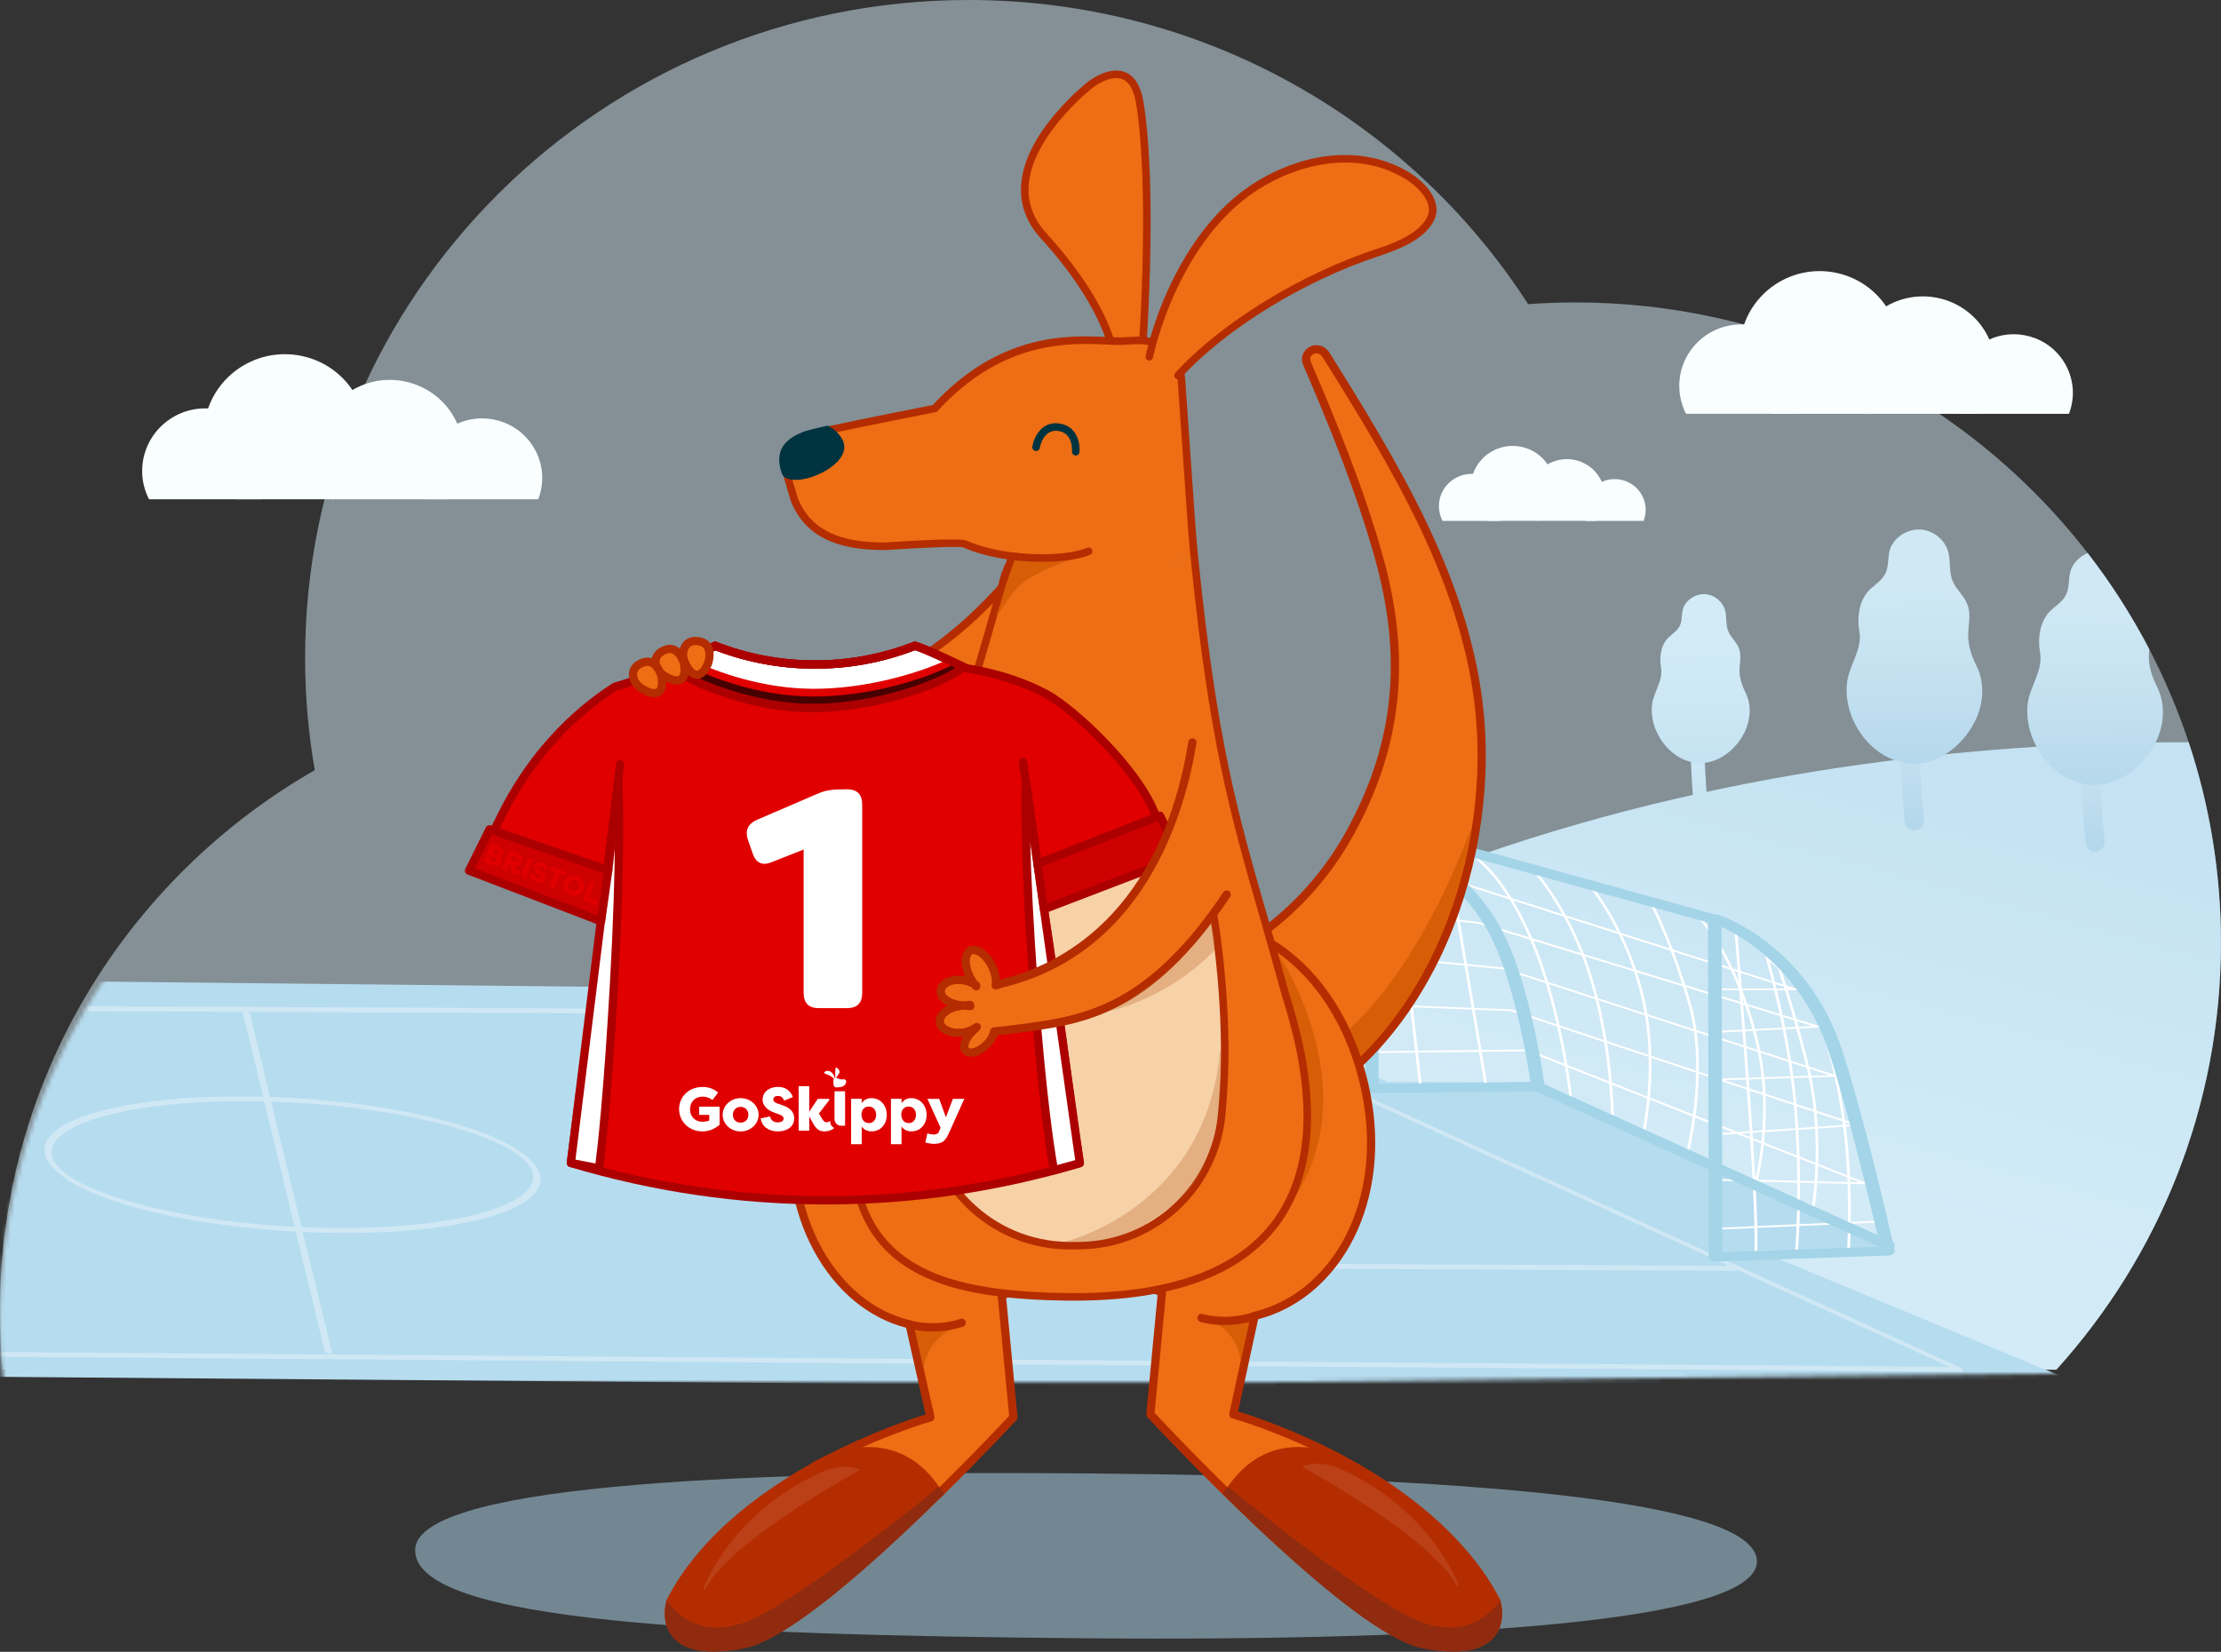 <svg viewBox="0 0 535 398" fill="none" xmlns="http://www.w3.org/2000/svg">
<rect x="0" y="0" width="535" height="398" fill="#333333" stroke="none"/>
<path d="M409.671 195.443C408.822 195.443 408.098 194.809 408.012 193.951C406.867 182.646 407.202 170.615 407.202 170.499C407.225 169.587 407.957 168.853 408.916 168.892C409.835 168.923 410.56 169.68 410.536 170.592C410.536 170.708 410.209 182.53 411.331 193.627C411.424 194.539 410.754 195.342 409.835 195.435C409.78 195.435 409.726 195.443 409.664 195.443H409.671Z" fill="url(#paint0_linear_4005_1645)"/>
<path d="M408.527 183.79C408.356 183.767 408.184 183.744 408.005 183.721C402.995 182.879 399.147 178.343 398.141 173.552C397.869 172.246 397.799 170.901 397.986 169.58C398.399 166.644 400.65 163.932 400.113 160.872C399.661 158.322 400.066 155.215 402.107 153.415C403.089 152.549 404.25 151.784 404.748 150.525C405.317 149.08 404.935 147.434 405.668 146.02C406.642 144.142 408.831 142.96 410.95 143.176C413.069 143.393 414.97 144.984 415.539 147.017C416.006 148.694 415.64 150.556 416.326 152.155C416.949 153.608 418.313 154.69 418.874 156.189C419.629 158.206 418.889 160.091 419.029 162.131C419.154 163.908 419.731 165.392 420.518 166.991C421.935 169.897 421.678 173.436 420.276 176.341C418.165 180.707 413.599 184.362 408.535 183.798L408.527 183.79Z" fill="url(#paint1_linear_4005_1645)"/>
<path d="M534.992 227.14C534.992 266.649 520.01 302.72 495.343 330.012H185.615C278.431 200.597 436.598 178.559 527.217 178.845C532.265 194.037 534.992 210.272 534.992 227.14Z" fill="url(#paint2_linear_4005_1645)"/>
<path opacity="0.5" d="M534.992 227.14C534.992 266.65 520.01 302.72 495.343 330.012H0.67C0.218 325.345 0 320.624 0 315.841C0 260.166 30.494 211.562 75.823 185.561C74.296 176.775 73.494 167.742 73.494 158.515C73.494 70.974 145.055 0 233.32 0C289.954 0 339.708 29.216 368.099 73.277C371.854 73.014 375.641 72.867 379.458 72.867C390.903 72.867 402.06 74.096 412.804 76.422C414.121 76.708 415.43 77.009 416.739 77.326C451.534 85.818 481.724 105.924 502.893 133.263C508.495 140.503 513.465 148.246 517.719 156.414C521.451 163.584 524.638 171.08 527.217 178.846C532.265 194.037 534.992 210.272 534.992 227.14Z" fill="#D7EFFA"/>
<mask id="mask0_4005_1645" style="mask-type:luminance" maskUnits="userSpaceOnUse" x="0" y="3" width="535" height="331">
<path d="M379.466 75.936C375.641 75.936 371.854 76.083 368.099 76.346C339.708 32.285 289.954 3.069 233.32 3.069C145.047 3.069 73.494 74.043 73.494 161.584C73.494 170.803 74.296 179.836 75.823 188.629C30.494 214.631 0 263.235 0 318.909C0 323.693 0.218 328.414 0.678 333.081H302.568L495.6 330.948C520.267 303.664 535 269.718 535 230.209C535 145.002 465.363 75.936 379.466 75.936Z" fill="white"/>
</mask>
<g mask="url(#mask0_4005_1645)">
<path d="M423.478 301.269H456.388L368.559 260.701H334.348L287.259 239.266L-163.496 234.552L-208.342 256.644H-231.45L-336.848 296.764L-303.074 296.779L-371.979 328.77L412.119 335.036L501.888 333.815L423.478 301.269Z" fill="#B6DCEF"/>
<path d="M472.087 329.457L284.641 243.739C284.438 243.647 284.236 243.6 284.057 243.592L-155.082 241.692C-155.183 241.692 -166.823 241.614 -166.893 241.637L-348.247 323.121C-348.512 323.229 -348.512 323.515 -348.247 323.793C-347.982 324.079 -347.53 324.28 -347.164 324.28L472.399 330.469C472.695 330.469 472.851 330.322 472.781 330.09C472.711 329.859 472.43 329.604 472.079 329.441L472.087 329.457ZM322.093 261.859L416.412 304.993L305.887 304.452L230.906 261.635L321.781 261.952C321.921 261.952 322.03 261.921 322.101 261.859H322.093ZM-203.862 260.02L-101.611 260.492L-152.627 299.831L-284.289 297.83L-203.862 260.02ZM-344.187 323.113L-285.037 298.146C-285.037 298.231 -285.006 298.316 -284.936 298.417C-284.718 298.749 -284.188 299.02 -283.76 299.027L-151.583 301.029H-151.568C-151.428 301.029 -151.303 300.998 -151.225 300.936L-98.69 260.415C-98.51 260.275 -98.573 260.005 -98.845 259.758C-99.118 259.503 -99.539 259.333 -99.866 259.333L-200.784 259.132L-164.992 243.013L58.434 243.793L63.381 264.239C61.776 264.201 60.163 264.17 58.558 264.17C43.07 264.116 29.685 265.731 20.881 268.706C11.858 271.758 8.688 275.923 11.968 280.443C15.248 284.964 24.511 289.183 38.052 292.305C48.048 294.607 59.532 296.137 71.25 296.763L78.278 325.81L80.085 326.351L72.933 296.84C76.174 296.987 79.423 297.072 82.664 297.08C98.168 297.103 111.515 295.465 120.241 292.467C129.146 289.407 132.208 285.242 128.881 280.745C125.554 276.255 116.337 272.067 102.905 268.969C91.6 266.357 78.371 264.734 65.048 264.301L60.148 244.079L59.252 243.809L284.672 244.775L319.755 260.816L228.514 260.5C228.233 260.5 228.077 260.623 228.109 260.824C228.14 261.025 228.35 261.264 228.662 261.442L305.692 305.433C305.934 305.572 306.199 305.649 306.425 305.649L417.962 306.19C418.219 306.19 418.36 306.082 418.36 305.912L469.571 329.333L-344.172 323.144L-344.187 323.113ZM70.962 295.596C59.221 294.994 47.705 293.479 37.717 291.176C25.142 288.279 16.292 284.361 13.448 280.436C10.604 276.518 13.783 272.639 22.166 269.803C30.853 266.867 44.083 265.275 59.408 265.329C60.818 265.329 62.236 265.36 63.654 265.391L70.962 295.596ZM65.321 265.429C78.675 265.831 91.943 267.439 103.233 270.05C115.714 272.933 124.518 276.819 127.401 280.722C130.283 284.624 127.206 288.495 118.932 291.339C110.323 294.298 97.14 295.913 81.791 295.882C78.745 295.882 75.691 295.805 72.645 295.674L65.313 265.429H65.321Z" fill="#CFE8F4"/>
<path d="M452.46 294.105L445.814 294.399C445.853 291.169 445.814 288.125 445.713 285.242L450.465 285.358L445.642 283.457C445.44 279.045 445.089 275.058 444.637 271.457L448.369 271.21L444.435 269.904C443.897 265.924 443.243 262.439 442.573 259.418L443.227 259.395L442.518 259.163C441.443 254.388 440.313 250.764 439.487 248.106C439.339 247.619 439.199 247.178 439.067 246.761C438.778 246.661 438.506 246.514 438.264 246.328C438.358 246.637 438.451 246.954 438.56 247.302L432.717 245.517C431.992 242.99 431.291 240.672 430.652 238.617H433.114C433.052 238.508 432.99 238.4 432.919 238.284L430.278 237.442C429.858 236.121 429.468 234.915 429.11 233.849C429.437 234.104 429.78 234.374 430.122 234.66C430.115 234.637 430.099 234.614 430.091 234.591C429.904 234.15 429.585 233.687 429.203 233.238C429.071 233.13 428.93 233.03 428.798 232.929C428.775 232.86 428.751 232.798 428.728 232.728C428.424 232.427 428.097 232.133 427.754 231.863C427.801 231.994 427.84 232.118 427.886 232.249C426.811 231.453 426.063 230.928 425.946 230.843L425.167 230.302L425.385 231.036C425.401 231.098 425.985 233.068 426.811 236.337L419.246 233.926C418.802 228.332 418.498 224.646 418.49 224.522L417.828 224.545C417.836 224.669 418.132 228.247 418.568 233.71L417.415 233.347C414.275 226.701 411.315 222.869 409.959 221.308C409.718 221.346 409.476 221.362 409.235 221.354C410.458 222.745 413.426 226.462 416.597 233.092L402.963 228.749C400.984 223.541 399.34 220.071 398.53 218.464C398.265 218.402 398 218.348 397.743 218.286C398.452 219.67 400.127 223.124 402.184 228.502L390.442 224.762C387.591 218.943 384.786 215.149 383.812 213.905C383.664 213.913 383.516 213.921 383.36 213.921C383.259 213.921 383.165 213.921 383.072 213.913C383.828 214.856 386.664 218.572 389.617 224.491L377.182 220.535C374.767 216.13 372.445 212.916 370.926 211C370.583 210.891 370.24 210.783 369.905 210.667C371.331 212.414 373.754 215.651 376.325 220.265L364.132 216.378C362.932 214.431 361.81 212.854 360.813 211.587C359.442 209.856 358.312 208.72 357.556 208.048C356.972 207.522 355.211 205.923 355.149 205.884H354.494C354.494 205.884 356.481 207.87 357.182 208.527C357.961 209.253 359.068 210.381 360.267 211.896C361.163 213.032 362.153 214.415 363.212 216.092L349.804 211.819L338.639 203.628C338.164 203.481 337.689 203.342 337.206 203.203C337.182 203.195 337.159 203.187 337.128 203.18L348.23 211.324L345.558 210.474L336.489 209.671L335.624 202.824L334.97 202.384L335.819 209.609L330.622 209.145C330.568 209.292 330.505 209.431 330.412 209.57L335.866 210.049L337.003 219.847L331.058 219.136C331.129 219.291 331.183 219.445 331.245 219.608L337.058 220.303L338.273 230.797L331.495 230.14C331.479 230.287 331.464 230.434 331.448 230.58L338.328 231.245L339.605 242.248L330.607 241.893C330.607 242.326 330.614 242.766 330.622 243.199C330.653 243.207 330.677 243.214 330.708 243.23V242.341L339.652 242.689L340.868 253.175L330.817 253.291C330.817 253.437 330.817 253.584 330.817 253.731L340.914 253.615L341.818 261.435C342.036 261.42 342.254 261.42 342.48 261.435L341.576 253.615L356.263 253.445L357.634 261.566C357.852 261.566 358.078 261.559 358.296 261.551L356.925 253.437L367.903 253.306L376.94 256.876C377.587 260.685 377.961 263.575 378.117 264.943C378.358 265.036 378.584 265.136 378.81 265.244C378.678 264.078 378.319 261.141 377.649 257.154L387.614 261.087C387.996 265.345 388.082 268.459 388.105 269.657C388.323 269.726 388.549 269.796 388.767 269.865C388.752 268.884 388.682 265.754 388.3 261.35L396.745 264.68C396.395 268.59 395.881 271.581 395.592 273.064C395.818 273.126 396.029 273.203 396.216 273.296C396.488 271.89 397.018 268.892 397.384 264.935L407.739 269.023C407.201 273.088 406.554 276.016 406.352 276.897L405.534 276.665C405.51 276.812 405.464 276.959 405.394 277.106L406.874 277.523L406.944 277.253C406.967 277.175 407.731 274.023 408.377 269.278L413.862 271.442V273.513L418.358 273.211L421.583 274.486C421.825 278.133 422.02 281.472 422.168 284.253L413.691 284.052C413.691 284.192 413.683 284.338 413.652 284.493L422.191 284.694C422.433 289.407 422.557 292.877 422.62 295.435L413.699 295.829C413.714 295.975 413.73 296.122 413.746 296.269L422.627 295.875C422.721 300.071 422.627 301.647 422.55 302.234C422.768 302.204 422.986 302.18 423.204 302.157C423.344 301.06 423.352 298.734 423.29 295.852L432.756 295.435C432.639 298.525 432.491 300.743 432.405 301.856C432.623 301.856 432.849 301.856 433.068 301.856C433.153 300.728 433.301 298.502 433.418 295.404L445.136 294.886C445.105 297.119 445.035 299.437 444.918 301.84C445.136 301.84 445.362 301.84 445.58 301.84C445.697 299.422 445.767 297.096 445.798 294.855L452.491 294.561L452.444 294.121L452.46 294.105ZM445.042 284.787L437.773 284.617C437.851 283.504 437.921 282.275 437.968 280.931L444.996 283.705C445.011 284.068 445.027 284.423 445.042 284.787ZM446.04 270.924L444.583 271.024C444.559 270.824 444.536 270.615 444.505 270.422L446.032 270.932L446.04 270.924ZM444.965 283.187L437.976 280.428C438.054 277.886 438.054 274.996 437.882 271.905L443.975 271.503C444.411 275.019 444.762 278.898 444.965 283.195V283.187ZM443.928 271.063L437.867 271.465C437.805 270.375 437.719 269.255 437.61 268.119L443.811 270.182C443.85 270.476 443.889 270.769 443.928 271.063ZM443.741 269.664L437.563 267.609C437.298 265.005 436.909 262.316 436.355 259.611L441.91 259.434C442.573 262.385 443.204 265.785 443.741 269.664ZM382.869 235.564C383.352 237.125 383.789 238.694 384.186 240.247L372.928 236.6C372.157 234.088 371.3 231.569 370.349 229.12C370.014 228.254 369.679 227.435 369.336 226.632L381 230.194C381.654 231.886 382.285 233.679 382.869 235.564ZM381.771 230.434L393.582 234.042C394.252 236.036 394.868 238.145 395.398 240.378C395.694 241.63 395.943 242.882 396.153 244.134L384.903 240.487C384.482 238.818 384.022 237.148 383.5 235.472C382.955 233.71 382.371 232.025 381.763 230.434H381.771ZM369.71 229.228C370.622 231.562 371.44 233.965 372.18 236.36L362.215 233.13L362.168 233.115L353.372 232.265L351.65 222.05L356.037 222.575L368.557 226.4C368.947 227.304 369.328 228.247 369.71 229.236V229.228ZM361.974 233.54L372.344 236.901C373.372 240.27 374.237 243.632 374.961 246.8L364.194 243.222L355.156 242.867L353.442 232.713L361.966 233.54H361.974ZM373.092 237.141L384.319 240.78C385.16 244.142 385.814 247.456 386.329 250.578L375.694 247.039C374.977 243.879 374.12 240.517 373.099 237.141H373.092ZM385.043 241.02L396.247 244.652C396.769 247.905 397.034 251.119 397.119 254.164L387.03 250.81C386.523 247.696 385.877 244.381 385.051 241.02H385.043ZM396.052 240.317C395.546 238.199 394.969 236.183 394.338 234.282L405.386 237.658C405.799 238.949 406.212 240.301 406.624 241.715C407.217 243.747 407.645 245.849 407.957 247.966L396.862 244.373C396.636 243.029 396.371 241.677 396.052 240.324V240.317ZM407.271 241.622C406.889 240.324 406.515 239.08 406.134 237.883L412.18 239.729L411.883 248.925L419.721 248.523C419.807 249.62 419.893 250.733 419.978 251.861L408.65 248.191C408.339 245.965 407.894 243.755 407.271 241.63V241.622ZM422.791 247.928C422.246 245.988 421.677 244.165 421.085 242.457L428.767 244.806C428.954 245.702 429.149 246.637 429.336 247.596L422.783 247.928H422.791ZM429.429 248.028C429.881 250.331 430.325 252.788 430.73 255.346L424.045 253.175C423.734 251.591 423.36 249.983 422.916 248.361L429.437 248.028H429.429ZM420.898 241.908C420.493 240.757 420.088 239.652 419.675 238.601L427.372 238.617C427.777 240.293 428.214 242.202 428.658 244.281L420.898 241.908ZM420.15 241.684L419.862 241.592C419.838 241.282 419.815 240.981 419.791 240.68C419.916 241.012 420.033 241.344 420.158 241.684H420.15ZM419.893 242.086L420.329 242.217C420.945 244.002 421.552 245.911 422.129 247.959L420.352 248.051C420.197 245.996 420.041 243.995 419.893 242.086ZM422.253 248.391C422.674 249.921 423.033 251.444 423.336 252.943L420.664 252.077C420.571 250.864 420.485 249.666 420.391 248.484L422.253 248.391ZM420.734 262.022L415.483 260.276L420.594 260.114C420.641 260.747 420.687 261.389 420.734 262.022ZM420.695 252.58L423.43 253.468C423.827 255.547 424.123 257.579 424.318 259.557L421.217 259.658C421.046 257.293 420.867 254.921 420.695 252.587V252.58ZM424.373 259.99C424.482 261.118 424.56 262.223 424.614 263.305L421.412 262.239C421.357 261.52 421.311 260.801 421.256 260.083L424.373 259.982V259.99ZM424.139 253.692L430.808 255.856C430.987 257 431.159 258.159 431.315 259.333L424.98 259.534C424.786 257.633 424.513 255.686 424.139 253.692ZM432.07 265.785L425.284 263.529C425.23 262.37 425.152 261.18 425.035 259.967L431.385 259.766C431.65 261.744 431.883 263.753 432.078 265.785H432.07ZM431.509 256.08L435.171 257.27C435.327 257.911 435.467 258.553 435.607 259.194L431.985 259.31C431.837 258.22 431.681 257.146 431.517 256.08H431.509ZM425.3 264.031L432.109 266.295C432.203 267.3 432.281 268.312 432.351 269.324C432.405 270.167 432.46 271.001 432.507 271.828L425.191 272.315C425.354 269.796 425.417 267.014 425.292 264.039L425.3 264.031ZM424.949 275.29C425.035 274.478 425.105 273.636 425.167 272.755L432.538 272.268C432.655 274.386 432.748 276.433 432.81 278.396L424.949 275.298V275.29ZM432.826 278.906C432.881 280.861 432.919 282.731 432.935 284.501L423.453 284.277C423.835 282.685 424.466 279.71 424.895 275.777L432.826 278.906ZM432.039 259.75L435.693 259.635C436.231 262.254 436.612 264.866 436.877 267.385L432.748 266.009C432.553 263.9 432.312 261.806 432.039 259.743V259.75ZM435.888 257.502L440.625 259.04L436.27 259.179C436.153 258.622 436.028 258.066 435.896 257.51L435.888 257.502ZM438.638 247.557C438.7 247.766 438.771 247.974 438.841 248.198C439.651 250.795 440.742 254.31 441.794 258.931L435.763 256.976C434.969 253.739 434.158 250.671 433.364 247.827L438.63 247.557H438.638ZM436.675 247.217L433.247 247.395C433.122 246.947 432.997 246.498 432.865 246.058L436.667 247.217H436.675ZM435.039 256.737L431.431 255.57C431.018 252.92 430.559 250.377 430.091 247.99L432.709 247.858C433.48 250.617 434.267 253.6 435.039 256.737ZM432.584 247.426L429.998 247.557C429.826 246.684 429.655 245.842 429.484 245.022L432.133 245.834C432.281 246.359 432.436 246.892 432.584 247.433V247.426ZM431.057 238.184H430.512C430.489 238.122 430.473 238.053 430.45 237.991L431.05 238.184H431.057ZM431.985 245.301L429.382 244.505C428.923 242.341 428.471 240.355 428.05 238.624H429.982C430.606 240.626 431.283 242.867 431.985 245.301ZM429.834 238.184H427.933C427.847 237.813 427.754 237.458 427.668 237.11L429.694 237.759C429.741 237.898 429.787 238.045 429.826 238.184H429.834ZM426.258 231.709C426.741 232.056 427.419 232.558 428.206 233.153C428.595 234.32 429.047 235.68 429.53 237.21L427.544 236.577C426.975 234.297 426.507 232.605 426.258 231.709ZM426.951 236.878C427.053 237.295 427.162 237.728 427.271 238.176L419.589 238.161C419.488 236.847 419.386 235.603 419.293 234.436L426.951 236.878ZM419.698 248.082L412.569 248.446L412.842 239.93L419.223 241.877C419.379 243.856 419.534 245.934 419.698 248.082ZM419.176 241.383L412.85 239.451L412.873 238.593H418.958C419.028 239.505 419.098 240.432 419.176 241.383ZM418.615 234.228C418.67 234.931 418.732 235.657 418.786 236.414C418.42 235.549 418.054 234.722 417.688 233.934L418.607 234.228H418.615ZM416.885 233.671C417.532 235.047 418.179 236.546 418.825 238.161H412.234L412.195 239.25L405.962 237.342C405.004 234.336 404.061 231.654 403.181 229.305L416.878 233.671H416.885ZM402.409 229.066C403.298 231.407 404.248 234.096 405.214 237.118L394.159 233.741C393.107 230.627 391.923 227.814 390.738 225.349L402.409 229.066ZM389.928 225.086C391.128 227.544 392.328 230.364 393.411 233.509L381.56 229.885C380.283 226.601 378.896 223.68 377.525 221.138L389.928 225.086ZM376.683 220.867C378.07 223.41 379.48 226.338 380.789 229.645L369.11 226.075C367.552 222.436 365.994 219.445 364.529 216.996L376.691 220.867H376.683ZM363.61 216.71C365.106 219.144 366.711 222.158 368.308 225.836L356.271 222.158L351.573 221.594L350.014 212.383L363.61 216.71ZM336.559 210.119L345.34 210.891L349.313 212.159L350.895 221.516L337.697 219.94L336.559 210.119ZM337.751 220.38L350.973 221.957L352.702 232.188L338.966 230.859L337.751 220.38ZM339.013 231.314L352.772 232.651L354.494 242.843L340.283 242.279L339.013 231.314ZM341.545 253.159L340.338 242.704L354.572 243.261L356.216 252.981L341.553 253.151L341.545 253.159ZM368.175 252.881L368.097 252.85L356.87 252.981L355.234 243.292L363.96 243.632L375.078 247.325C375.818 250.594 376.403 253.654 376.862 256.304L368.175 252.873V252.881ZM377.579 256.598C377.127 253.947 376.543 250.872 375.803 247.572L386.407 251.096C386.96 254.566 387.334 257.78 387.591 260.546L377.579 256.598ZM396.815 264.186L388.284 260.817C388.035 258.05 387.661 254.82 387.116 251.328L397.135 254.658C397.213 258.135 397.065 261.381 396.823 264.186H396.815ZM396.948 244.876L408.027 248.469C408.455 251.668 408.603 254.89 408.572 257.973L397.782 254.388C397.704 251.343 397.462 248.129 396.948 244.876ZM407.824 268.529L397.454 264.433C397.704 261.628 397.859 258.375 397.789 254.875L408.564 258.46C408.502 262.146 408.191 265.608 407.824 268.529ZM413.878 270.916L408.455 268.776C408.837 265.863 409.157 262.393 409.227 258.676L413.878 260.222V270.908V270.916ZM409.235 258.197C409.273 255.122 409.141 251.9 408.728 248.701L420.025 252.363C420.204 254.774 420.391 257.231 420.571 259.681L414.283 259.882L409.235 258.205V258.197ZM414.54 273.018V271.689L417.415 272.825L414.54 273.018ZM414.54 271.179V260.446L420.773 262.517C421.022 265.963 421.256 269.355 421.474 272.547L418.529 272.74L414.548 271.163L414.54 271.179ZM419.48 273.126L421.498 272.995C421.521 273.319 421.537 273.636 421.56 273.953L419.472 273.134L419.48 273.126ZM421.451 262.749L424.638 263.807C424.77 266.883 424.708 269.765 424.536 272.353L422.129 272.516C421.918 269.402 421.693 266.102 421.451 262.749ZM422.16 272.948L424.513 272.794C424.458 273.567 424.388 274.316 424.318 275.035L422.246 274.216C422.215 273.798 422.191 273.373 422.16 272.948ZM422.277 274.741L424.264 275.522C423.843 279.439 423.227 282.422 422.83 284.068C422.69 281.387 422.503 278.211 422.277 274.733V274.741ZM432.787 294.979L423.29 295.396C423.22 292.498 423.072 289.091 422.916 285.845L432.912 289.508C432.888 291.532 432.842 293.364 432.779 294.971L432.787 294.979ZM432.927 289.013L423.157 285.436C423.196 285.289 423.266 285.041 423.344 284.717L432.935 284.941C432.943 286.371 432.935 287.723 432.927 289.013ZM433.013 269.301C432.951 268.374 432.873 267.447 432.795 266.519L436.924 267.895C437.041 269.124 437.134 270.329 437.205 271.511L433.169 271.782C433.122 270.963 433.067 270.144 433.013 269.301ZM433.192 272.214L437.228 271.944C437.384 274.919 437.392 277.701 437.321 280.166L433.473 278.643C433.41 276.588 433.317 274.44 433.192 272.207V272.214ZM433.59 284.957L437.072 285.042C436.87 287.723 436.62 289.608 436.511 290.327L433.574 289.253C433.59 287.901 433.59 286.463 433.582 284.957H433.59ZM433.59 284.516C433.574 282.824 433.543 281.039 433.488 279.169L437.306 280.676C437.259 282.105 437.189 283.427 437.103 284.601L433.582 284.516H433.59ZM445.159 294.43L433.449 294.948C433.504 293.41 433.551 291.671 433.574 289.755L437.064 291.038L437.119 290.713C437.127 290.651 437.47 288.519 437.734 285.065L445.05 285.235C445.152 288.125 445.198 291.185 445.152 294.43H445.159ZM445.666 283.975L447.91 284.856L445.705 284.802C445.697 284.524 445.681 284.246 445.666 283.967V283.975Z" fill="white"/>
<path d="M454.761 301.145C454.45 301.145 454.13 301.083 453.858 300.96L369.558 262.764C368.81 262.424 368.615 261.744 369.114 261.242C369.612 260.74 370.625 260.608 371.373 260.94L455.673 299.136C456.421 299.476 456.616 300.156 456.117 300.658C455.805 300.975 455.291 301.145 454.761 301.145Z" fill="#A3D4E7"/>
<path d="M413.256 303.88C412.36 303.88 411.628 303.394 411.628 302.783L411.433 222.266L332.057 200.321V261.497C332.057 262.1 331.333 262.594 330.429 262.594C329.525 262.594 328.801 262.1 328.801 261.497V198.683C328.801 198.319 329.073 197.972 329.525 197.771C329.977 197.57 330.546 197.531 331.052 197.67L413.677 220.512C414.285 220.682 414.682 221.084 414.69 221.524L414.885 302.775C414.885 303.378 414.16 303.873 413.256 303.873V303.88Z" fill="#A3D4E7"/>
<path d="M413.117 303.973C412.26 303.973 411.535 303.517 411.496 302.93C411.45 302.327 412.143 301.809 413.039 301.778L452.891 300.38C451.574 294.615 445.731 269.402 440.651 253.785C432.719 229.382 412.743 222.467 412.548 222.397C411.746 222.127 411.411 221.47 411.808 220.929C412.205 220.388 413.171 220.164 413.982 220.427C414.854 220.713 435.54 227.791 443.837 253.314C449.587 271.017 456.319 300.944 456.389 301.245C456.459 301.554 456.334 301.863 456.038 302.103C455.75 302.342 455.321 302.489 454.862 302.505L413.218 303.973C413.218 303.973 413.164 303.973 413.133 303.973H413.117Z" fill="#A3D4E7"/>
<path d="M330.515 263.352C329.627 263.352 328.903 262.872 328.887 262.27C328.871 261.667 329.588 261.165 330.492 261.157L368.684 260.771C367.983 256.096 365.108 238.563 359.81 227.072C351.029 208.04 330.126 200.761 329.915 200.692C329.113 200.421 328.786 199.757 329.191 199.224C329.596 198.683 330.57 198.466 331.372 198.737C332.284 199.046 353.702 206.464 362.919 226.423C369.159 239.938 372.073 261.543 372.096 261.76C372.135 262.061 371.987 262.362 371.684 262.594C371.38 262.818 370.951 262.95 370.499 262.957L330.546 263.359H330.523L330.515 263.352Z" fill="#A3D4E7"/>
</g>
<path d="M470.84 94.657C470.84 96.381 471.159 98.088 471.783 99.703H498.374C501.186 92.417 497.509 84.257 490.17 81.467C488.541 80.849 486.819 80.532 485.082 80.532C483.056 80.532 481.046 80.957 479.2 81.799C474.104 84.079 470.832 89.109 470.84 94.65V94.657Z" fill="#F9FEFF"/>
<path d="M445.73 88.754C445.73 92.749 447.125 96.62 449.688 99.703C449.704 99.742 449.735 99.773 449.766 99.796C449.805 99.757 449.836 99.742 449.875 99.703H476.716C480.876 94.68 481.834 87.757 479.193 81.807C475.329 73.037 465.037 69.034 456.194 72.867C449.829 75.625 445.715 81.869 445.723 88.754H445.73Z" fill="#F9FEFF"/>
<path d="M419.074 84.419C419.074 90.439 421.934 96.103 426.795 99.704H449.678C449.693 99.742 449.717 99.773 449.756 99.796C449.795 99.758 449.826 99.742 449.865 99.704C454.726 96.103 457.593 90.439 457.586 84.419C457.601 80.641 456.464 76.939 454.329 73.81C448.423 65.04 436.472 62.683 427.629 68.54C422.276 72.087 419.066 78.044 419.066 84.427L419.074 84.419Z" fill="#F9FEFF"/>
<path d="M404.512 92.974C404.512 95.315 405.065 97.618 406.132 99.697H432.762C436.502 92.394 433.565 83.477 426.21 79.768C424.317 78.818 422.244 78.269 420.125 78.176C419.899 78.161 419.673 78.161 419.447 78.161C411.196 78.161 404.512 84.791 404.504 92.974H404.512Z" fill="#F9FEFF"/>
<path d="M381.451 122.846C381.451 123.75 381.623 124.647 381.95 125.497H395.919C397.4 121.672 395.467 117.383 391.611 115.923C390.754 115.598 389.85 115.436 388.938 115.436C387.871 115.436 386.819 115.66 385.853 116.1C383.181 117.298 381.459 119.941 381.459 122.854L381.451 122.846Z" fill="#F9FEFF"/>
<path d="M368.262 119.74C368.262 121.841 368.994 123.874 370.342 125.489C370.35 125.512 370.366 125.527 370.381 125.535C370.405 125.512 370.42 125.504 370.443 125.489H384.538C386.727 122.846 387.226 119.214 385.839 116.085C383.813 111.479 378.406 109.377 373.763 111.387C370.42 112.839 368.254 116.116 368.262 119.732V119.74Z" fill="#F9FEFF"/>
<path d="M354.26 117.468C354.26 120.628 355.763 123.603 358.319 125.496H370.341C370.341 125.496 370.364 125.535 370.38 125.543C370.403 125.519 370.418 125.512 370.442 125.496C372.997 123.603 374.501 120.628 374.501 117.468C374.509 115.482 373.909 113.542 372.787 111.896C369.686 107.291 363.407 106.055 358.763 109.13C355.95 110.992 354.268 114.122 354.268 117.475L354.26 117.468Z" fill="#F9FEFF"/>
<path d="M346.619 121.965C346.619 123.194 346.907 124.407 347.468 125.497H361.453C363.417 121.664 361.874 116.973 358.01 115.026C357.012 114.524 355.929 114.238 354.815 114.192C354.698 114.184 354.582 114.184 354.457 114.184C350.125 114.184 346.611 117.669 346.611 121.965H346.619Z" fill="#F9FEFF"/>
<path d="M101.658 115.162C101.658 116.916 101.985 118.654 102.617 120.293H129.652C132.511 112.89 128.771 104.591 121.307 101.755C119.656 101.129 117.903 100.805 116.134 100.805C114.069 100.805 112.036 101.237 110.158 102.095C104.985 104.413 101.658 109.529 101.658 115.162Z" fill="#F9FEFF"/>
<path d="M76.139 109.165C76.139 113.23 77.557 117.163 80.159 120.292C80.174 120.331 80.206 120.362 80.237 120.385C80.276 120.346 80.315 120.331 80.354 120.292H107.638C111.869 115.184 112.843 108.153 110.162 102.095C106.236 93.185 95.772 89.113 86.789 93.007C80.315 95.812 76.139 102.156 76.139 109.157" fill="#F9FEFF"/>
<path d="M49.039 104.761C49.039 110.88 51.945 116.637 56.893 120.292H80.157C80.173 120.331 80.204 120.369 80.235 120.385C80.274 120.346 80.313 120.331 80.352 120.292C85.291 116.637 88.205 110.873 88.205 104.761C88.221 100.912 87.068 97.157 84.894 93.973C78.895 85.056 66.741 82.661 57.75 88.611C52.312 92.212 49.047 98.27 49.047 104.761" fill="#F9FEFF"/>
<path d="M34.242 113.454C34.242 115.834 34.803 118.175 35.894 120.292H62.968C66.77 112.874 63.786 103.803 56.307 100.032C54.382 99.066 52.279 98.51 50.12 98.417C49.887 98.401 49.661 98.401 49.435 98.401C41.052 98.401 34.25 105.139 34.25 113.462" fill="#F9FEFF"/>
<path d="M461.146 200.088C459.97 200.088 458.964 199.207 458.848 198.025C457.266 182.347 457.718 165.671 457.726 165.509C457.765 164.242 458.777 163.229 460.102 163.284C461.38 163.322 462.385 164.373 462.346 165.64C462.346 165.803 461.894 182.192 463.444 197.569C463.569 198.829 462.642 199.949 461.372 200.08C461.294 200.08 461.216 200.088 461.138 200.088H461.146Z" fill="url(#paint3_linear_4005_1645)"/>
<path d="M459.558 183.93C459.316 183.907 459.082 183.868 458.841 183.83C451.891 182.655 446.554 176.373 445.167 169.735C444.793 167.927 444.692 166.057 444.949 164.234C445.518 160.161 448.642 156.406 447.894 152.156C447.271 148.617 447.832 144.313 450.66 141.817C452.024 140.619 453.636 139.561 454.322 137.807C455.109 135.805 454.579 133.518 455.6 131.555C456.948 128.951 459.978 127.313 462.923 127.614C465.861 127.908 468.502 130.118 469.289 132.938C469.943 135.264 469.421 137.845 470.379 140.055C471.244 142.064 473.13 143.563 473.909 145.642C474.953 148.439 473.932 151.051 474.127 153.879C474.298 156.336 475.101 158.4 476.184 160.617C478.147 164.643 477.789 169.55 475.841 173.583C472.919 179.634 466.585 184.711 459.558 183.922V183.93Z" fill="url(#paint4_linear_4005_1645)"/>
<path d="M504.675 205.196C503.499 205.196 502.494 204.315 502.377 203.133C500.795 187.454 501.247 170.779 501.255 170.617C501.294 169.349 502.307 168.337 503.631 168.391C504.909 168.43 505.914 169.481 505.875 170.748C505.875 170.91 505.423 187.3 506.974 202.677C507.098 203.936 506.171 205.057 504.901 205.188C504.823 205.188 504.745 205.196 504.668 205.196H504.675Z" fill="url(#paint5_linear_4005_1645)"/>
<path d="M519.36 178.691C516.86 183.883 511.85 188.342 506.045 189.014C505.072 189.138 504.082 189.146 503.077 189.03C502.843 189.007 502.602 188.968 502.36 188.929C502.041 188.875 501.721 188.813 501.41 188.736C494.928 187.175 490.011 181.163 488.687 174.835C488.313 173.027 488.212 171.157 488.469 169.333C489.045 165.261 492.17 161.498 491.414 157.256C490.79 153.717 491.351 149.413 494.187 146.917C495.551 145.719 497.164 144.66 497.849 142.914C498.628 140.905 498.106 138.618 499.119 136.663C499.914 135.125 501.285 133.927 502.89 133.263C508.492 140.503 513.463 148.246 517.717 156.413C517.639 157.256 517.584 158.113 517.639 158.986C517.81 161.451 518.62 163.507 519.703 165.725C521.667 169.75 521.308 174.657 519.36 178.691Z" fill="url(#paint6_linear_4005_1645)"/>
<g opacity="0.5">
<path d="M423.21 376.268C423.086 390.665 350.687 395.508 261.434 394.735C172.184 393.965 99.851 390.914 100 373.476C100.13 358.365 172.523 354.237 261.776 355.01C351.026 355.779 423.34 361.157 423.21 376.268Z" fill="#B2DBF1"/>
</g>
<path d="M229.74 178.819C196.316 193.379 180.627 182.582 165.267 175.403C165.036 175.221 163.359 174.418 163.359 174.418C162.706 175.202 161.427 175.875 159.878 176.156C157.482 176.59 155.354 175.914 155.125 174.645C154.896 173.378 156.655 171.999 159.051 171.565C159.649 171.458 160.44 171.262 160.44 171.262C159.448 171.273 158.144 171.171 157.03 170.655C154.375 169.43 152.829 167.126 153.573 165.509C154.318 163.892 157.074 163.572 159.729 164.797C160.553 165.178 161.273 165.664 161.846 166.199L161.956 165.904C161.229 165.611 160.473 165.153 159.765 164.546C157.703 162.778 156.884 160.452 157.819 159.257C158.941 157.822 161.537 158.112 163.597 159.881C164.628 160.763 165.361 161.798 165.714 162.755L165.62 162.954C165.471 162.132 165.433 161.202 165.537 160.225C165.863 157.157 167.448 154.812 169.074 154.983C170.703 155.157 171.759 157.784 171.434 160.852C171.233 162.747 170.552 164.37 169.675 165.288L171.409 165.802C203.872 176.857 229.572 154.633 241.181 141.728" fill="#ED6E14"/>
<path d="M199.582 187.025C186.876 187.025 177.65 182.519 169.107 178.35C167.643 177.635 166.259 176.959 164.848 176.3C164.787 176.272 164.729 176.237 164.674 176.198C164.547 176.115 164.068 175.87 163.549 175.613C162.684 176.33 161.432 176.879 160.051 177.131C158.736 177.368 157.435 177.315 156.388 176.982C155.122 176.579 154.328 175.812 154.149 174.821C153.918 173.538 154.805 172.28 156.371 171.438C155.034 170.776 153.915 169.841 153.206 168.784C152.355 167.515 152.164 166.204 152.674 165.098C153.361 163.608 155.147 162.902 157.248 163.098C156.288 161.464 156.156 159.779 157.041 158.65C157.614 157.919 158.452 157.48 159.472 157.378C160.999 157.224 162.786 157.88 164.241 159.13C164.376 159.246 164.509 159.367 164.638 159.489C164.864 158.09 165.338 156.812 165.997 155.836C166.879 154.528 168.01 153.877 169.179 154.001C170.347 154.125 171.315 155 171.905 156.465C172.409 157.72 172.591 159.318 172.418 160.959C172.266 162.383 171.869 163.691 171.287 164.737L171.69 164.855C171.69 164.855 171.715 164.864 171.728 164.866C185.253 169.471 212.166 172.504 240.447 141.066C240.814 140.661 241.439 140.628 241.845 140.992C242.25 141.359 242.283 141.982 241.919 142.391C236.111 148.847 226.65 157.773 214.551 163.641C200.169 170.614 185.556 171.659 171.114 166.745L169.399 166.24C169.068 166.144 168.812 165.879 168.724 165.548C168.635 165.217 168.724 164.858 168.964 164.61C169.716 163.821 170.287 162.342 170.455 160.75C170.593 159.445 170.455 158.151 170.074 157.204C169.779 156.473 169.369 156.012 168.975 155.971C168.583 155.932 168.081 156.294 167.64 156.948C167.07 157.792 166.662 159.028 166.524 160.333C166.46 160.921 166.455 161.508 166.502 162.063C166.554 162.182 166.601 162.3 166.645 162.416C166.736 162.665 166.725 162.94 166.612 163.18L166.518 163.379C166.336 163.768 165.923 163.994 165.496 163.939C165.071 163.884 164.729 163.558 164.652 163.136C164.622 162.965 164.594 162.789 164.572 162.609C164.219 161.925 163.651 161.227 162.959 160.634C161.92 159.743 160.666 159.254 159.671 159.348C159.197 159.395 158.835 159.572 158.601 159.87C158.138 160.463 158.601 162.242 160.412 163.796C161.016 164.312 161.678 164.723 162.328 164.985C162.827 165.186 163.075 165.746 162.885 166.251L162.775 166.547C162.659 166.856 162.397 167.087 162.075 167.162C161.752 167.239 161.416 167.148 161.173 166.925C160.658 166.445 160.015 166.022 159.315 165.697C157.013 164.635 154.915 164.963 154.472 165.923C154.265 166.373 154.403 167.013 154.849 167.678C155.395 168.489 156.341 169.248 157.446 169.758C158.204 170.109 159.243 170.285 160.432 170.274H160.443C160.939 170.274 161.361 170.644 161.424 171.138C161.487 171.637 161.168 172.103 160.68 172.225C160.647 172.233 159.85 172.429 159.227 172.542C157.137 172.92 156.015 174.004 156.098 174.471C156.131 174.653 156.418 174.915 156.988 175.097C157.725 175.332 158.714 175.362 159.704 175.185C161.209 174.912 162.188 174.286 162.601 173.789C162.891 173.442 163.381 173.334 163.786 173.53C164.787 174.01 165.446 174.349 165.752 174.542C167.155 175.199 168.589 175.9 169.978 176.576C177.046 180.028 184.357 183.595 193.683 184.704C204.296 185.968 215.962 183.747 229.349 177.914C229.85 177.696 230.432 177.925 230.65 178.427C230.868 178.929 230.639 179.512 230.137 179.73C217.897 185.06 207.982 187.027 199.585 187.027L199.582 187.025Z" fill="#B42D00"/>
<path d="M251.669 289.674C251.669 289.674 279.112 281.461 305.573 270.496C342.882 255.037 360.183 209.613 356.387 171.485C353.278 140.255 335.914 111.935 319.503 85.641C317.593 82.579 313.648 84.778 314.836 87.553C321.375 102.828 327.757 118.466 332.209 134.494C338.659 157.715 337.237 178.518 325.422 200.268C316.537 216.622 302.558 228.235 285.353 235.091C271.12 240.764 255.876 243.332 240.764 245.865C244.405 260.467 248.039 275.07 251.672 289.677L251.669 289.674Z" fill="#ED6E14"/>
<path d="M250.958 290.919L250.708 289.912C247.077 275.308 243.441 260.704 239.799 246.102L239.54 245.062L240.596 244.886C255.438 242.4 270.785 239.825 284.981 234.169C293.585 230.74 301.282 226.138 307.856 220.487C314.635 214.662 320.25 207.701 324.545 199.794C330.332 189.143 333.645 178.692 334.673 167.84C335.66 157.43 334.541 146.609 331.25 134.759C326.627 118.102 319.881 101.859 313.921 87.942C313.102 86.03 314.075 84.297 315.459 83.572C316.879 82.829 319.013 82.995 320.336 85.114C327.655 96.84 336.766 111.436 343.82 126.285C351.528 142.506 355.958 157.259 357.366 171.386C359.335 191.166 355.756 211.95 347.285 229.912C337.94 249.725 323.647 264.075 305.949 271.409C279.746 282.269 252.227 290.538 251.951 290.621L250.958 290.919ZM241.98 246.663C245.451 260.582 248.916 274.502 252.378 288.424C257.533 286.843 281.891 279.239 305.196 269.582C322.434 262.439 336.371 248.428 345.502 229.068C353.821 211.426 357.339 191.009 355.404 171.582C354.02 157.687 349.648 143.146 342.039 127.135C335.032 112.391 325.957 97.847 318.663 86.162C317.957 85.034 317.02 84.99 316.38 85.324C315.845 85.605 315.357 86.254 315.746 87.159C321.731 101.133 328.504 117.448 333.16 134.223C336.518 146.311 337.659 157.367 336.647 168.022C335.591 179.147 332.203 189.847 326.288 200.734C321.877 208.854 316.11 216.006 309.149 221.985C302.406 227.776 294.525 232.494 285.717 236.004C271.661 241.605 256.596 244.207 241.98 246.657V246.663Z" fill="#B42D00"/>
<g opacity="0.64">
<path d="M311.214 256.736C311.214 256.736 334.483 251.717 354.483 199.394C354.483 199.394 349.537 243.801 313.692 265.582L311.214 256.736Z" fill="#CC5300"/>
</g>
<path d="M226.129 359.924C210.785 374.989 189.614 394.148 179.229 396.146C157.035 400.423 161.454 385.937 161.454 385.937C169.418 370.343 184.905 359.284 198.49 352.102C198.51 352.097 198.529 352.083 198.551 352.075C204.128 349.567 217.31 345.74 226.132 359.922L226.129 359.924Z" fill="#B42D00"/>
<path d="M171.925 397.923C167.442 397.923 164.187 396.814 162.199 394.601C158.938 390.97 160.446 385.863 160.512 385.645L160.537 385.562L160.575 385.485C168.936 369.112 185.559 357.819 198.028 351.225L198.132 351.175C198.132 351.175 198.152 351.167 198.16 351.164C203.742 348.659 217.683 344.473 226.967 359.397L227.386 360.071L226.821 360.625C198.174 388.754 185.231 395.994 179.417 397.114C176.628 397.652 174.127 397.92 171.925 397.92V397.923ZM162.381 386.299C162.229 386.873 161.342 390.702 163.679 393.29C166.116 395.991 171.431 396.643 179.045 395.175C186.932 393.657 202.766 381.423 224.864 359.781C221.264 354.323 216.613 351.277 211.028 350.728C206.243 350.256 201.824 351.694 198.957 352.982L198.935 352.991C198.935 352.991 198.924 352.996 198.918 352.999C186.725 359.45 170.516 370.453 162.384 386.301L162.381 386.299Z" fill="#B42D00"/>
<path d="M341.987 395.412C324.62 392.065 277.103 340.771 277.103 340.771L279.884 311.497L274.024 308.547C273.398 308.23 272.764 307.94 272.124 307.661C264.022 304.831 255.022 305.333 247.187 309.273L241.327 312.23L244.116 341.505C244.116 341.505 236.442 349.787 226.129 359.922C217.308 345.74 204.128 349.567 198.548 352.075C212.321 344.796 224.125 341.502 224.125 341.502L219.089 319.098C200.759 314.73 187.604 292.674 191.668 266.793C195.974 239.401 215.397 220.526 235.75 223.727L248.469 226.684L260.483 260.671L272.753 225.959L285.472 223.001C305.825 219.795 325.243 238.667 329.549 266.068C333.618 291.948 320.548 312.683 302.227 317.053L297.092 340.771C297.092 340.771 343.707 353.772 359.767 385.209C359.767 385.209 364.178 399.689 341.992 395.412H341.987Z" fill="#ED6E14"/>
<path d="M349.295 397.191C347.092 397.191 344.589 396.924 341.802 396.386C324.319 393.017 278.329 343.549 276.378 341.446C276.185 341.24 276.091 340.961 276.119 340.679L278.837 312.078L273.58 309.432C273.034 309.157 272.441 308.881 271.766 308.585C263.876 305.837 255.08 306.411 247.634 310.158L242.377 312.81L245.1 341.411C245.128 341.692 245.031 341.971 244.841 342.178C244.764 342.26 237.032 350.593 226.824 360.628C226.609 360.837 226.311 360.94 226.013 360.904C225.715 360.868 225.451 360.699 225.291 360.443C221.635 354.566 216.836 351.296 211.028 350.723C206.242 350.251 201.823 351.688 198.956 352.977C198.468 353.195 197.898 352.988 197.663 352.508C197.429 352.028 197.619 351.448 198.091 351.197C209.633 345.097 219.924 341.742 222.959 340.815L218.259 319.909C209.167 317.544 201.319 311.025 196.114 301.486C190.659 291.49 188.734 279.113 190.692 266.639C195.078 238.73 214.94 219.45 235.904 222.75C235.929 222.752 235.951 222.758 235.973 222.763L248.692 225.721C249.02 225.798 249.288 226.036 249.401 226.356L260.483 257.705L271.821 225.63C271.934 225.31 272.201 225.073 272.529 224.996L285.249 222.038C285.271 222.032 285.296 222.027 285.318 222.024C295.484 220.421 305.75 224.088 314.219 232.349C322.621 240.546 328.413 252.465 330.524 265.913C332.476 278.34 330.566 290.486 325.143 300.112C320.016 309.217 312.192 315.5 303.06 317.864L298.249 340.081C301.254 340.997 311.421 344.308 322.864 350.322C335.453 356.939 352.23 368.284 360.644 384.756C360.671 384.809 360.693 384.861 360.71 384.919C360.776 385.134 362.281 390.238 359.02 393.869C357.033 396.08 353.777 397.189 349.297 397.189L349.295 397.191ZM278.128 340.423C282.205 344.788 326.031 391.331 342.174 394.441C349.785 395.906 355.1 395.257 357.537 392.559C359.869 389.976 358.987 386.155 358.836 385.573C350.648 369.622 334.279 358.569 321.979 352.099C308.562 345.042 296.937 341.758 296.821 341.728C296.317 341.587 296.011 341.077 296.121 340.563L301.257 316.846C301.337 316.474 301.623 316.181 301.993 316.093C310.842 313.982 318.453 307.965 323.418 299.144C328.622 289.901 330.45 278.21 328.567 266.225C326.519 253.196 320.931 241.669 312.835 233.769C304.835 225.964 295.187 222.487 285.657 223.977L273.5 226.803L261.409 261.002C261.268 261.396 260.896 261.661 260.477 261.661C260.058 261.661 259.683 261.396 259.545 261.002L247.714 227.528L235.559 224.703C215.703 221.605 196.853 240.154 192.641 266.951C190.75 278.997 192.599 290.927 197.845 300.543C202.893 309.794 210.518 316.043 219.314 318.14C219.681 318.229 219.968 318.518 220.05 318.885L225.087 341.289C225.203 341.802 224.894 342.318 224.387 342.459C224.296 342.484 217.228 344.481 207.764 348.7C213.691 348.328 220.737 350.16 226.294 358.368C234.923 349.851 241.613 342.732 243.085 341.157L240.34 312.327C240.301 311.921 240.516 311.532 240.88 311.35L246.741 308.392C254.674 304.403 264.044 303.796 272.447 306.731C272.469 306.74 272.491 306.748 272.513 306.759C273.238 307.073 273.877 307.371 274.465 307.667L280.325 310.616C280.689 310.798 280.904 311.187 280.866 311.593L278.125 340.423H278.128Z" fill="#B42D00"/>
<g opacity="0.64">
<path d="M212.95 230.729C212.95 230.729 192.104 266.018 206.513 289.824Z" fill="#BB652D"/>
</g>
<g opacity="0.64">
<path d="M308.188 230.357C308.188 230.357 329.847 262.707 311.033 289.746Z" fill="#CC5300"/>
</g>
<path d="M268.031 84.275C268.031 84.275 266.234 73.032 251.405 56.844C236.577 40.654 262.639 20.419 262.639 20.419C262.639 20.419 272.524 12.55 274.545 24.69C276.566 36.833 276.792 59.093 275.218 83.826C275.441 84.049 268.028 84.275 268.028 84.275H268.031Z" fill="#ED6E14"/>
<path d="M267.26 85.211L267.133 84.422C267.113 84.311 265.159 73.209 250.736 57.46C247.18 53.578 245.587 49.138 245.997 44.266C246.455 38.874 249.308 33.094 254.48 27.087C258.295 22.654 261.928 19.817 262.08 19.698C262.27 19.547 266.995 15.838 270.978 17.37C273.297 18.261 274.799 20.672 275.441 24.541C277.451 36.606 277.716 58.616 276.153 83.472L276.285 83.605L276.07 84.176C275.803 84.849 275.761 84.954 268.059 85.186L267.26 85.211ZM268.883 18.818C266.162 18.818 263.24 21.106 263.204 21.131C263.053 21.249 248.823 32.44 247.811 44.423C247.445 48.766 248.881 52.736 252.079 56.229C264.878 70.204 268.078 80.476 268.765 83.343C270.998 83.268 273.288 83.161 274.358 83.067C275.893 58.459 275.632 36.73 273.65 24.841C273.12 21.66 272.004 19.718 270.333 19.075C269.87 18.896 269.379 18.821 268.886 18.821L268.883 18.818Z" fill="#B42D00"/>
<path d="M241.966 138.831C242.592 137.308 243.378 135.269 243.893 134.017C239.769 133.506 235.863 132.585 232.417 131.078C230.865 130.399 213.371 131.613 213.371 131.613C202.67 131.71 194.664 128.893 191.293 120.249L189.642 114.59L189.253 113.229C187.844 107.935 190.805 106.285 193.912 105.046C194.711 104.731 199.759 103.589 199.759 103.589C208.299 101.718 225.162 98.416 225.162 98.416C243.772 78.09 263.085 82.438 270.242 82.195C272.546 82.123 274.608 81.831 276.477 82.195C277.109 82.316 277.715 82.438 278.247 82.681C280.284 83.359 281.911 84.598 283.002 86.397C283.997 87.975 284.579 90.014 284.654 92.517L287.129 127.996C287.322 130.256 287.518 132.538 287.736 134.602" fill="#ED6E14"/>
<path d="M242.807 139.179L241.123 138.486C241.448 137.692 241.82 136.757 242.17 135.868C242.322 135.487 242.468 135.115 242.609 134.764C238.606 134.185 235.058 133.228 232.05 131.914C230.992 131.564 221.749 131.945 213.432 132.524H213.377C200.944 132.634 193.664 128.843 190.441 120.583L190.416 120.505L188.376 113.481C186.645 106.964 191.152 105.167 193.573 104.202C194.4 103.876 198.703 102.897 199.557 102.704C207.4 100.987 222.41 98.032 224.693 97.583C240.908 80.032 257.594 80.788 266.572 81.199C268.003 81.265 269.238 81.32 270.211 81.287C270.812 81.268 271.405 81.235 271.975 81.202C273.618 81.105 275.168 81.014 276.654 81.304C277.26 81.42 277.944 81.552 278.583 81.834C280.852 82.601 282.6 83.978 283.785 85.925C284.888 87.672 285.489 89.879 285.566 92.473L288.039 127.936L288.063 128.239C288.245 130.358 288.433 132.549 288.64 134.508L286.831 134.701C286.622 132.725 286.434 130.526 286.25 128.396L286.222 128.076L283.744 92.545C283.678 90.274 283.17 88.37 282.233 86.883C281.263 85.288 279.829 84.168 277.96 83.544L277.872 83.508C277.45 83.318 276.957 83.213 276.306 83.089C275.044 82.844 273.605 82.926 272.08 83.017C271.499 83.05 270.895 83.086 270.272 83.106C269.23 83.141 267.962 83.084 266.492 83.017C257.77 82.623 241.536 81.883 225.834 99.034L225.633 99.255L225.338 99.313C225.17 99.346 208.387 102.635 199.954 104.48C198.036 104.914 194.783 105.683 194.245 105.896C191.172 107.121 188.917 108.423 190.132 112.998L190.516 114.342L192.153 119.956C195.028 127.284 201.614 130.709 212.85 130.709C213.01 130.709 213.173 130.709 213.333 130.709C217.52 130.419 231.152 129.536 232.781 130.251C235.918 131.622 239.695 132.587 244.003 133.12L245.186 133.266L244.734 134.37C244.489 134.963 244.185 135.736 243.863 136.544C243.507 137.441 243.135 138.384 242.807 139.185V139.179Z" fill="#B42D00"/>
<path d="M287.736 134.599C293.242 188.86 299.524 202.504 309.448 238.894C311.882 247.819 336.381 313.414 257.079 312.468C215.635 311.974 192.008 300.143 213.097 234.164C223.671 201.083 230.075 180.632 242.177 138.189" fill="#ED6E14"/>
<path d="M258.755 313.389C258.196 313.389 257.639 313.386 257.071 313.378C245.253 313.238 236.407 312.195 229.223 310.095C220.779 307.628 214.687 303.669 210.596 297.988C206.229 291.926 204.184 284.002 204.341 273.768C204.507 263.027 207.087 249.982 212.231 233.886C223.026 200.117 229.41 179.641 241.303 137.938L243.053 138.437C231.155 180.166 224.765 200.652 213.965 234.44C208.876 250.363 206.323 263.234 206.161 273.796C206.009 283.627 207.944 291.189 212.071 296.923C215.916 302.259 221.692 305.998 229.73 308.346C236.749 310.396 245.443 311.416 257.09 311.554C257.65 311.56 258.207 311.565 258.758 311.565C281.818 311.565 297.873 305.741 306.501 294.241C319.86 276.437 311.808 249.866 309.164 241.134C308.91 240.298 308.709 239.636 308.571 239.131C306.697 232.258 304.979 226.29 303.32 220.518C296.345 196.282 291.306 178.772 286.832 134.687L288.643 134.502C293.101 178.425 298.121 195.871 305.068 220.013C306.73 225.79 308.45 231.767 310.327 238.651C310.46 239.131 310.655 239.782 310.903 240.604C313.616 249.555 321.867 276.79 307.957 295.334C298.967 307.314 282.416 313.384 258.755 313.386V313.389Z" fill="#B42D00"/>
<path d="M195.789 114.838C193.493 115.638 190.888 116.027 189.132 115.07C188.338 114.637 188.253 113.787 187.991 113.009C186.695 107.637 189.998 105.441 193.628 103.992C194.549 103.622 199.354 102.557 199.354 102.557C200.881 103.186 202.709 104.988 203.199 106.575C204.076 109.408 201.465 111.817 199.312 113.172C198.408 113.74 197.151 114.364 195.787 114.838H195.789Z" fill="#003340"/>
<path d="M259.13 109.753C259.105 109.753 259.077 109.753 259.05 109.75C258.551 109.706 258.179 109.267 258.22 108.765C258.237 108.569 258.526 104.312 254.89 103.832C251.273 103.352 250.501 107.717 250.471 107.904C250.388 108.398 249.922 108.735 249.426 108.655C248.933 108.575 248.596 108.109 248.674 107.612C249.024 105.432 250.827 101.456 255.127 102.028C259.427 102.593 260.216 106.784 260.034 108.92C259.993 109.394 259.596 109.753 259.127 109.753H259.13Z" fill="#003340"/>
<path d="M276.848 85.964C278.775 76.942 286.193 55.203 302.755 44.796C313.564 38.003 327.711 35.382 339.135 42.42C342.25 44.34 346.531 48.529 344.671 52.574C342.611 57.046 336.048 59.469 331.747 60.892C315.221 66.361 295.739 77.364 283.753 90.481" fill="#ED6E14"/>
<path d="M283.75 91.389C283.53 91.389 283.312 91.309 283.135 91.149C282.763 90.809 282.738 90.233 283.077 89.863C294.085 77.819 313.076 66.11 331.457 60.026C334.556 59.002 341.809 56.599 343.84 52.193C345.486 48.617 341.169 44.746 338.655 43.195C333.428 39.975 327.421 38.676 320.803 39.327C314.873 39.912 308.8 42.07 303.237 45.565C296.15 50.019 290.055 57.005 285.115 66.325C280.224 75.557 278.231 83.834 277.735 86.152C277.63 86.643 277.148 86.957 276.654 86.853C276.164 86.748 275.849 86.265 275.954 85.771C276.461 83.395 278.504 74.909 283.505 65.47C288.594 55.862 294.906 48.645 302.267 44.02C308.067 40.376 314.413 38.124 320.621 37.512C327.546 36.827 334.112 38.254 339.606 41.639C342.815 43.617 347.667 48.225 345.489 52.949C343.407 57.468 337.516 59.932 332.025 61.75C313.916 67.743 295.229 79.26 284.417 91.088C284.238 91.284 283.993 91.383 283.745 91.383L283.75 91.389Z" fill="#B42D00"/>
<path d="M294.286 268.454C292.681 286.104 278.049 299.789 260.345 300.123C260.042 300.128 259.747 300.134 259.458 300.137C258.727 300.145 257.986 300.145 257.233 300.137C238.639 299.902 223.569 285.006 222.901 266.407C222.673 259.989 222.772 254.137 223.089 251.102C225.008 232.759 229.06 213.018 232.327 210.551C235.643 207.98 249.498 205.819 260.759 205.819C273.682 205.819 288.75 207.709 290.308 211.318C291.774 215.12 294.898 233.501 295.019 252.349C295.052 257.508 294.774 263.09 294.286 268.457V268.454Z" fill="#F7D1A8"/>
<path d="M258.441 301.053C258.036 301.053 257.628 301.053 257.223 301.045C238.155 300.805 222.681 285.605 221.992 266.434C221.772 260.284 221.849 254.225 222.185 251.003C223.677 236.755 227.599 212.974 231.781 209.82C235.514 206.926 250.052 204.904 260.762 204.904C270.369 204.904 289.082 206.167 291.146 210.951C291.152 210.963 291.155 210.974 291.16 210.985C292.001 213.164 293.17 219.223 294.074 226.066C294.884 232.213 295.866 241.76 295.932 252.335C295.962 257.291 295.709 262.892 295.196 268.531C293.542 286.714 278.57 300.686 260.365 301.028C260.059 301.034 259.762 301.039 259.469 301.042C259.13 301.045 258.786 301.047 258.444 301.047L258.441 301.053ZM260.759 206.727C249.443 206.727 235.897 208.935 232.884 211.269C232.382 211.647 230.588 213.735 228.09 225.064C226.442 232.547 224.947 242.069 223.994 251.193C223.663 254.341 223.591 260.298 223.809 266.371C224.462 284.567 239.147 298.997 257.242 299.224C257.975 299.232 258.717 299.235 259.444 299.224C259.731 299.221 260.026 299.215 260.327 299.21C277.6 298.884 291.811 285.624 293.379 268.369C293.886 262.787 294.14 257.247 294.107 252.349C293.986 233.16 290.805 215.165 289.465 211.658C288.266 208.981 275.138 206.722 260.757 206.722L260.759 206.727Z" fill="#B42D00"/>
<g opacity="0.64">
<path d="M239.797 148.745C241.206 147.481 243.637 141.872 247.866 139.372C252.753 136.483 259.375 134.064 262.471 133.595C257.517 133.724 249.354 134.665 244.401 134.792L239.797 148.742V148.745Z" fill="#CC5300"/>
</g>
<path d="M196.429 354.285L195.368 352.615C195.409 352.588 196.41 351.953 198.086 351.2L198.896 353.004C197.364 353.694 196.44 354.276 196.429 354.282V354.285Z" fill="#B42D00"/>
<path d="M295.841 359.924C311.184 374.989 332.356 394.148 342.74 396.146C364.934 400.422 360.515 385.937 360.515 385.937C352.551 370.343 337.064 359.284 323.479 352.102C323.46 352.097 323.441 352.083 323.418 352.075C317.842 349.567 304.659 345.74 295.838 359.922L295.841 359.924Z" fill="#B42D00"/>
<path d="M350.045 397.923C347.84 397.923 345.342 397.655 342.553 397.117C336.739 395.997 323.796 388.76 295.149 360.628L294.583 360.073L295.003 359.4C304.287 344.473 318.23 348.662 323.81 351.167C323.821 351.173 323.829 351.175 323.84 351.181L323.942 351.23C336.413 357.822 353.033 369.118 361.394 385.49L361.433 385.568L361.458 385.65C361.524 385.866 363.032 390.975 359.768 394.606C357.78 396.819 354.522 397.928 350.042 397.928L350.045 397.923ZM297.106 359.781C319.203 381.423 335.038 393.657 342.925 395.175C350.539 396.643 355.854 395.992 358.29 393.29C360.623 390.705 359.74 386.881 359.589 386.299C351.457 370.45 335.245 359.447 323.052 352.996C323.043 352.994 323.038 352.991 323.032 352.988L323.016 352.98C320.149 351.691 315.733 350.254 310.944 350.726C305.359 351.277 300.706 354.321 297.109 359.778L297.106 359.781Z" fill="#B42D00"/>
<path d="M242.068 136.032L240.718 139.894L242.436 140.496L243.785 136.633L242.068 136.032Z" fill="#B42D00"/>
<path d="M251.149 135.369C248.9 135.369 246.284 135.236 243.276 134.894C242.777 134.836 242.419 134.386 242.474 133.887C242.532 133.387 242.978 133.026 243.48 133.084C250.245 133.851 254.876 133.514 257.569 133.098C260.481 132.648 261.809 132.008 261.823 132.002C262.272 131.784 262.818 131.967 263.039 132.416C263.259 132.866 263.08 133.41 262.631 133.633C262.452 133.721 259.047 135.369 251.146 135.369H251.149Z" fill="#B42D00"/>
<g opacity="0.64">
<path d="M220.359 320.425L222.521 329.82C222.623 328.752 222.992 326.362 224.721 323.984C226.612 321.379 229.037 320.292 230.03 319.912C226.805 320.083 223.582 320.254 220.357 320.425H220.359Z" fill="#CC5300"/>
</g>
<g opacity="0.64">
<path d="M300.965 318.537L298.804 327.932C298.702 326.864 298.332 324.475 296.604 322.096C294.713 319.492 292.287 318.405 291.294 318.024C294.52 318.195 297.742 318.366 300.968 318.537H300.965Z" fill="#CC5300"/>
</g>
<path d="M224.646 320.814C221.255 320.814 218.939 320.097 218.785 320.047C218.264 319.881 217.977 319.324 218.143 318.803C218.308 318.281 218.865 317.994 219.383 318.16C219.455 318.182 225.004 319.879 231.342 317.762C231.86 317.589 232.42 317.87 232.593 318.389C232.767 318.907 232.486 319.468 231.968 319.641C229.285 320.535 226.757 320.814 224.646 320.814Z" fill="#B42D00"/>
<path d="M294.978 319.263C291.587 319.263 289.271 318.543 289.117 318.496C288.596 318.331 288.309 317.773 288.475 317.252C288.64 316.73 289.197 316.443 289.715 316.609C289.787 316.631 295.336 318.328 301.674 316.212C302.192 316.038 302.751 316.319 302.925 316.838C303.099 317.357 302.818 317.917 302.299 318.091C299.617 318.984 297.089 319.263 294.978 319.263Z" fill="#B42D00"/>
<g opacity="0.32">
<path d="M256.183 299.282C256.183 299.282 290.922 291.336 293.927 252.603C293.927 252.603 296.488 278.71 283.794 289.264C275.353 296.28 269.015 299.751 256.185 299.282H256.183Z" fill="#BB652D"/>
</g>
<g opacity="0.82">
<path d="M160.62 385.595C160.62 385.595 167.106 396.637 181.336 390.086C195.125 383.74 226.188 358.208 226.188 358.208L227.453 359.86C227.453 359.86 219.511 367.991 209.402 376.925C201.408 383.991 192.148 391.631 183.754 395.624C179.503 397.646 175.126 397.845 171.636 397.917C167.203 398.008 164.562 396.719 162.842 395.24C158.671 391.654 160.617 385.595 160.617 385.595H160.62Z" fill="#892B12"/>
</g>
<g opacity="0.82">
<path d="M361.328 385.595C361.328 385.595 354.841 396.637 340.611 390.086C326.822 383.74 295.76 358.208 295.76 358.208L294.495 359.86C294.495 359.86 302.437 367.991 312.545 376.925C320.54 383.991 329.799 391.631 338.194 395.624C342.444 397.646 346.822 397.845 350.312 397.917C354.745 398.008 357.386 396.719 359.106 395.24C363.277 391.654 361.33 385.595 361.33 385.595H361.328Z" fill="#892B12"/>
</g>
<g opacity="0.5">
<path d="M169.375 382.894C169.375 382.894 175.968 364.181 198.921 354.24C198.921 354.24 203.93 352.486 207.182 354.158C207.182 354.158 175.883 371.115 169.959 382.811" fill="#C2532E"/>
</g>
<g opacity="0.5">
<path d="M351.429 382.118C351.429 382.118 344.835 363.406 321.883 353.465C321.883 353.465 316.874 351.71 313.622 353.382C313.622 353.382 344.921 370.34 350.845 382.035" fill="#C2532E"/>
</g>
<path d="M232.682 161.012C226.637 165.261 210.783 170.677 195.646 170.611C180.898 170.539 167.349 164.668 161.968 161.175L172.245 155.598C177.281 157.563 185.411 160.016 195.657 160.115C206.582 160.228 215.219 157.607 220.388 155.598C223.216 156.382 232.68 161.012 232.68 161.012H232.682Z" fill="white"/>
<path d="M195.911 171.612C195.82 171.612 195.732 171.612 195.641 171.612C180.149 171.535 166.487 165.299 161.425 162.013C161.13 161.82 160.957 161.486 160.97 161.136C160.984 160.783 161.183 160.465 161.492 160.297L171.768 154.721C172.028 154.58 172.334 154.561 172.606 154.668C179.983 157.543 187.741 159.039 195.666 159.116C204.016 159.202 212.212 157.706 220.027 154.668C220.228 154.591 220.449 154.58 220.655 154.635C223.539 155.433 232.732 159.925 233.121 160.115C233.438 160.269 233.65 160.581 233.678 160.934C233.706 161.288 233.546 161.627 233.256 161.831C226.533 166.555 210.39 171.612 195.911 171.612ZM163.973 161.224C170.296 164.85 182.792 169.548 195.65 169.612C195.743 169.612 195.837 169.612 195.931 169.612C210.23 169.612 224.258 164.863 230.632 161.133C227.955 159.853 222.665 157.367 220.429 156.655C212.474 159.704 204.143 161.205 195.647 161.116C187.633 161.039 179.788 159.552 172.314 156.699L163.973 161.227V161.224Z" fill="#AC0000"/>
<path d="M195.911 171.612C195.82 171.612 195.732 171.612 195.641 171.612C180.148 171.535 166.486 165.299 161.425 162.013C161.13 161.82 160.956 161.486 160.97 161.136C160.984 160.783 161.182 160.465 161.491 160.297L171.768 154.721C172.027 154.58 172.333 154.561 172.606 154.668C179.983 157.543 187.74 159.039 195.666 159.116C204.016 159.202 212.211 157.706 220.026 154.668C220.228 154.591 220.448 154.58 220.655 154.635C223.538 155.433 232.732 159.925 233.121 160.115C233.438 160.269 233.65 160.581 233.677 160.934C233.705 161.288 233.545 161.627 233.256 161.831C226.532 166.555 210.389 171.612 195.911 171.612ZM163.972 161.224C170.296 164.85 182.792 169.548 195.649 169.612C195.743 169.612 195.837 169.612 195.93 169.612C210.229 169.612 224.258 164.863 230.631 161.133C227.955 159.853 222.665 157.367 220.429 156.655C212.473 159.704 204.142 161.205 195.646 161.116C187.633 161.039 179.787 159.552 172.314 156.699L163.972 161.227V161.224Z" fill="#AC0000"/>
<path d="M228.202 158.954C220.574 162.529 207.954 166.014 195.792 165.962C183.797 165.904 172.603 162.011 165.942 158.68C165.162 159.169 164.313 159.577 163.574 160.107C167.561 162.579 178.813 168.467 195.646 168.467C212.478 168.467 225.432 162.651 230.474 160.074C229.677 159.792 228.913 159.403 228.205 158.951L228.202 158.954Z" fill="#E00000"/>
<path d="M232.682 160.736C232.682 160.736 216.95 170.335 195.646 170.335C174.342 170.335 161.968 160.899 161.968 160.899L164.154 159.607C170.458 163.092 182.648 167.763 195.792 167.827C209.314 167.885 223.4 163.572 230.565 159.624L232.682 160.736Z" fill="#470000"/>
<path d="M195.911 171.612C195.82 171.612 195.732 171.612 195.641 171.612C180.148 171.535 166.486 165.299 161.425 162.013C161.13 161.82 160.956 161.486 160.97 161.136C160.984 160.783 161.182 160.465 161.491 160.297L171.768 154.721C172.027 154.58 172.333 154.561 172.606 154.668C179.983 157.543 187.74 159.039 195.666 159.116C204.016 159.202 212.211 157.706 220.026 154.668C220.228 154.591 220.448 154.58 220.655 154.635C223.538 155.433 232.732 159.925 233.121 160.115C233.438 160.269 233.65 160.581 233.677 160.934C233.705 161.288 233.545 161.627 233.256 161.831C226.532 166.555 210.389 171.612 195.911 171.612ZM163.972 161.224C170.296 164.85 182.792 169.548 195.649 169.612C195.743 169.612 195.837 169.612 195.93 169.612C210.229 169.612 224.258 164.863 230.631 161.133C227.955 159.853 222.665 157.367 220.429 156.655C212.473 159.704 204.142 161.205 195.646 161.116C187.633 161.039 179.787 159.552 172.314 156.699L163.972 161.227V161.224Z" fill="#AC0000"/>
<path d="M251.673 220.451C254.377 237.056 257.426 263.645 260.108 280.25C245.531 284.606 224.577 289.178 199.12 289.206C173.452 289.225 152.154 284.587 137.51 280.211L145.124 221.539L145.13 221.505L145.676 213.816L145.295 220.115L146.373 210.905L118.258 201.593L120.888 196.309C126.759 184.511 135.363 174.209 146.213 166.74C146.825 166.321 147.443 165.907 148.063 165.501L161.962 161.18C166.949 164.447 180.89 170.616 195.641 170.616C211.18 170.616 227.464 164.591 231.83 160.88C243.866 162.645 251.469 166.779 253.55 168.136C261.818 173.527 275.518 187.524 278.473 196.908L250.386 208.582L251.472 219.075L251.667 220.457L251.673 220.451Z" fill="#E00000"/>
<path d="M198.954 290.204C178.061 290.204 157.298 287.164 137.227 281.168C136.758 281.027 136.457 280.567 136.521 280.081L144.135 221.409C144.135 221.409 144.138 221.387 144.14 221.375L144.683 213.741C144.705 213.421 144.879 213.145 145.127 212.98L145.29 211.592L117.949 202.534C117.673 202.442 117.453 202.236 117.34 201.968C117.23 201.7 117.238 201.397 117.367 201.137L119.997 195.854C126.081 183.625 134.952 173.27 145.651 165.906C146.268 165.481 146.897 165.059 147.523 164.654C147.6 164.604 147.683 164.565 147.771 164.538L161.67 160.217C161.957 160.129 162.265 160.173 162.514 160.336C167.986 163.92 181.821 169.609 195.643 169.609C202.455 169.609 210.265 168.39 217.639 166.174C223.66 164.364 228.977 161.983 231.185 160.109C231.403 159.925 231.692 159.842 231.976 159.883C245.462 161.862 253.252 166.74 254.096 167.291C262.358 172.68 276.334 186.776 279.424 196.601C279.579 197.095 279.333 197.628 278.854 197.826L251.455 209.216L252.464 218.95L252.654 220.305C254.022 228.704 255.499 239.809 256.927 250.55C258.322 261.04 259.764 271.889 261.09 280.095C261.17 280.591 260.869 281.069 260.39 281.212C240.481 287.161 219.864 290.188 199.117 290.21H198.949L198.954 290.204ZM138.613 279.493C158.243 285.274 178.541 288.204 198.954 288.204C199.009 288.204 199.064 288.204 199.12 288.204C219.384 288.182 239.519 285.268 258.984 279.54C257.691 271.423 256.299 260.949 254.951 250.81C253.525 240.079 252.048 228.982 250.686 220.611C250.686 220.603 250.686 220.597 250.683 220.589L250.488 219.207C250.488 219.207 250.485 219.182 250.482 219.171L249.396 208.678C249.349 208.239 249.6 207.82 250.005 207.652L277.225 196.339C273.768 187.096 260.596 173.916 253.007 168.969C252.21 168.45 244.916 163.884 232.12 161.931C226.901 165.984 210.598 171.615 195.643 171.615C180.079 171.615 166.356 165.101 161.819 162.27L148.496 166.411C147.922 166.787 147.346 167.17 146.784 167.559C136.364 174.73 127.719 184.826 121.786 196.75L119.672 201.002L146.693 209.953C147.142 210.102 147.426 210.546 147.371 211.018L146.293 220.228C146.279 220.338 146.249 220.44 146.205 220.534L146.131 221.574C146.131 221.616 146.122 221.657 146.114 221.696L138.613 279.491V279.493Z" fill="#AC0000"/>
<path d="M148.926 188.062C148.926 188.062 149.811 203.174 147.942 236.484C146.073 269.795 144.284 281.507 144.284 281.507L137.511 280.208L148.926 188.062Z" fill="white"/>
<path d="M144.284 282.509C144.221 282.509 144.158 282.503 144.097 282.49L137.324 281.19C136.808 281.091 136.455 280.608 136.522 280.087L147.937 187.941C148 187.438 148.425 187.063 148.927 187.063C148.938 187.063 148.949 187.063 148.96 187.063C149.475 187.08 149.894 187.488 149.925 188.004C149.933 188.156 150.79 203.554 148.94 236.539C147.091 269.516 145.291 281.541 145.271 281.659C145.23 281.927 145.081 282.167 144.861 282.324C144.69 282.446 144.488 282.506 144.284 282.506V282.509ZM138.619 279.405L143.438 280.329C143.896 276.814 145.401 263.954 146.945 236.429C147.766 221.773 148.053 210.609 148.116 202.724L138.617 279.405H138.619Z" fill="#AC0000"/>
<path d="M247.138 188.322C247.138 188.322 246.454 203.651 249.018 237.718C251.524 270.987 253.903 281.968 253.903 281.968L260.108 280.25L247.138 188.322Z" fill="white"/>
<path d="M253.903 282.967C253.723 282.967 253.544 282.918 253.384 282.824C253.15 282.68 252.982 282.449 252.924 282.181C252.828 281.731 250.501 270.753 248.02 237.795C245.478 204.06 246.129 188.435 246.137 188.28C246.159 187.764 246.573 187.35 247.088 187.326C247.615 187.298 248.053 187.673 248.125 188.184L261.095 280.112C261.164 280.608 260.855 281.08 260.373 281.215L254.167 282.934C254.079 282.959 253.991 282.97 253.9 282.97L253.903 282.967ZM248.177 202.829C248.373 210.883 248.869 222.405 250.016 237.641C252.069 264.92 254.06 277.275 254.68 280.713L258.994 279.518L248.174 202.829H248.177Z" fill="#AC0000"/>
<path d="M146.519 210.678C146.483 210.678 146.445 210.678 146.406 210.673C145.858 210.612 145.463 210.118 145.524 209.569L148.372 184.011C148.432 183.462 148.928 183.068 149.474 183.129C150.023 183.189 150.417 183.683 150.356 184.232L147.509 209.79C147.451 210.3 147.018 210.678 146.516 210.678H146.519Z" fill="#AC0000"/>
<path d="M249.994 209.575C249.506 209.575 249.079 209.216 249.007 208.717L245.443 183.747C245.366 183.201 245.744 182.693 246.289 182.616C246.832 182.536 247.342 182.916 247.42 183.463L250.984 208.433C251.061 208.979 250.684 209.487 250.138 209.564C250.091 209.572 250.041 209.575 249.994 209.575Z" fill="#AC0000"/>
<path d="M284.351 206.488L251.477 219.069L249.931 208.104L279.413 196.535L284.351 206.488Z" fill="#CE0000"/>
<path d="M251.477 220.068C251.301 220.068 251.124 220.021 250.97 219.93C250.708 219.776 250.532 219.511 250.487 219.207L248.941 208.243C248.875 207.785 249.134 207.34 249.567 207.172L279.049 195.603C279.532 195.413 280.078 195.625 280.309 196.089L285.246 206.041C285.37 206.292 285.384 206.587 285.282 206.849C285.18 207.111 284.971 207.318 284.709 207.42L251.835 220.002C251.72 220.046 251.598 220.068 251.48 220.068H251.477ZM251.03 208.748L252.293 217.687L282.969 205.947L278.928 197.799L251.033 208.745L251.03 208.748Z" fill="#AC0000"/>
<mask id="mask1_4005_1645" style="mask-type:luminance" maskUnits="userSpaceOnUse" x="249" y="196" width="36" height="24">
<mask id="mask2_4005_1645" style="mask-type:luminance" maskUnits="userSpaceOnUse" x="249" y="196" width="36" height="24">
<path d="M284.351 206.488L251.477 219.07L249.931 208.105L279.413 196.536L284.351 206.488Z" fill="white"/>
</mask>
<g mask="url(#mask2_4005_1645)">
<path d="M251.477 220.069C251.301 220.069 251.124 220.022 250.97 219.931C250.708 219.776 250.532 219.511 250.487 219.208L248.941 208.243C248.875 207.785 249.134 207.341 249.567 207.173L279.049 195.604C279.532 195.413 280.078 195.626 280.309 196.089L285.246 206.041C285.37 206.292 285.384 206.588 285.282 206.85C285.18 207.112 284.971 207.319 284.709 207.421L251.835 220.002C251.72 220.047 251.598 220.069 251.48 220.069H251.477ZM251.03 208.748L252.293 217.688L282.969 205.948L278.928 197.8L251.033 208.745L251.03 208.748Z" fill="white"/>
</g>
</mask>
<g mask="url(#mask1_4005_1645)">
<path d="M254.94 209.013C255.66 208.737 256.233 208.806 256.842 209.007L256.597 210.025C256.17 209.857 255.754 209.846 255.324 210.011C254.499 210.326 254.21 211.109 254.494 211.852C254.778 212.591 255.516 212.98 256.341 212.666C256.771 212.5 257.077 212.213 257.281 211.805L258.141 212.398C257.824 212.955 257.443 213.388 256.721 213.664C255.197 214.249 253.829 213.546 253.347 212.29C252.867 211.035 253.416 209.597 254.94 209.013Z" fill="#E00000"/>
<path d="M260.065 212.299L258.927 212.735L257.201 208.226L258.34 207.79L260.065 212.299Z" fill="#E00000"/>
<path d="M262.568 206.171L262.926 207.112L261.678 207.589L263.042 211.156L261.904 211.592L260.539 208.025L259.31 208.497L258.951 207.556L262.568 206.171Z" fill="#E00000"/>
<path d="M265.752 206.871L266.135 204.805L267.423 204.311L267.481 204.465L266.703 207.644L267.409 209.487L266.27 209.923L265.573 208.099L262.86 206.237L262.802 206.082L264.095 205.586L265.752 206.871Z" fill="#E00000"/>
<path d="M274.323 204.14C274.899 204.03 275.464 204.427 275.627 204.852C275.925 205.63 275.453 206.402 274.469 206.78L272.487 207.539L270.759 203.025L272.556 202.344C273.499 201.991 274.387 202.189 274.684 202.967C274.817 203.315 274.728 203.779 274.32 204.14H274.323ZM273.091 204.256C273.631 204.049 273.675 203.759 273.576 203.5C273.463 203.205 273.163 203.149 272.846 203.271L272.247 203.5L272.609 204.441L273.091 204.256ZM272.901 205.202L273.276 206.182L274.092 205.87C274.425 205.743 274.557 205.484 274.458 205.227C274.359 204.97 274.078 204.753 273.422 205.004L272.901 205.202Z" fill="#E00000"/>
<path d="M278.808 203.232C279.081 203.652 279.398 203.886 279.77 203.743C279.924 203.685 280.079 203.549 280.17 203.381L280.839 203.996C280.616 204.341 280.368 204.598 279.905 204.775C278.799 205.199 278.025 204.159 277.78 203.712L277.349 203.878L277.948 205.442L276.809 205.878L275.083 201.37L277.162 200.572C278.141 200.197 278.943 200.694 279.254 201.513C279.502 202.164 279.337 202.81 278.805 203.229L278.808 203.232ZM277.829 202.713C278.138 202.595 278.24 202.283 278.119 201.966C277.995 201.643 277.708 201.472 277.399 201.591L276.594 201.9L277.021 203.02L277.826 202.711L277.829 202.713Z" fill="#E00000"/>
</g>
<path d="M203.522 260.089C203.37 260.014 203.274 260.036 203.158 260.056C203.072 260.078 202.976 260.089 202.824 260.089C202.416 260.078 202.287 260.003 202.146 259.929C202.039 259.876 201.92 259.81 201.683 259.788H201.424C201.78 258.897 202.102 258.886 202.218 258.411C202.359 257.873 201.669 257.272 201.476 257.228C201.316 257.194 201.272 257.379 201.272 257.379C201.143 257.959 201.198 259.164 201.228 259.799C201.184 259.799 201.143 259.81 201.11 259.821C201.013 259.446 200.82 258.93 200.443 258.511C200.239 258.284 199.971 258.124 199.679 258.058C199.368 257.984 198.937 257.984 198.585 258.326C198.521 258.389 198.51 258.497 198.563 258.563C198.615 258.629 198.745 258.715 198.982 258.789C199.486 258.949 200.206 259.22 200.884 259.918C200.809 259.981 200.765 260.078 200.765 260.185L200.754 260.638C200.743 261.209 200.721 261.907 201.333 261.982C201.452 261.993 201.559 262.004 201.667 262.004C201.893 262.004 202.075 261.97 202.279 261.94C202.375 261.918 202.483 261.907 202.601 261.888L202.653 261.877C203.265 261.791 203.803 261.22 203.847 260.596C203.847 260.381 203.74 260.21 203.514 260.092L203.522 260.089Z" fill="white"/>
<path d="M168.404 268.626H170.852V269.98C170.38 270.184 169.713 270.281 169.209 270.281C167.425 270.281 166.212 269.001 166.212 267.282C166.212 265.756 167.158 264.228 169.361 264.228C170.21 264.228 171.037 264.583 171.615 265.044L172.991 263.218C171.938 262.412 170.844 261.896 169.275 261.896C165.793 261.896 163.583 264.357 163.583 267.251C163.583 270.146 165.915 272.607 169.212 272.607C170.469 272.607 171.952 272.21 173.336 270.993V266.639H168.404V268.628V268.626Z" fill="white"/>
<path d="M178.405 264.592C176.02 264.592 174.077 266.377 174.077 268.603C174.077 270.83 176.02 272.615 178.405 272.615C180.789 272.615 182.733 270.819 182.733 268.603C182.733 266.388 180.809 264.592 178.405 264.592ZM178.405 270.496C177.31 270.496 176.536 269.713 176.536 268.592C176.536 267.472 177.31 266.689 178.405 266.689C179.499 266.689 180.274 267.494 180.274 268.603C180.274 269.713 179.499 270.496 178.405 270.496Z" fill="white"/>
<path d="M188.395 266.269L187.29 265.883C186.4 265.582 186.281 265.185 186.281 264.903C186.281 264.313 186.797 264.054 187.42 264.054C187.979 264.054 188.525 264.302 188.892 265.182L190.998 264.332C190.386 262.729 189.151 261.882 187.409 261.882C185.272 261.882 183.693 263.096 183.693 265.011C183.704 266.418 184.95 267.549 186.529 268.087L187.69 268.507C188.561 268.808 188.754 269.164 188.754 269.497C188.754 270.154 188.098 270.433 187.337 270.433C186.347 270.433 185.724 269.928 185.468 268.992L183.243 269.464C183.48 271.465 185.22 272.604 187.367 272.604C189.366 272.604 191.32 271.625 191.32 269.431C191.287 268.27 190.73 267.022 188.398 266.269H188.395Z" fill="white"/>
<path d="M199.976 270.281V270.099C199.739 270.259 199.331 270.41 199.172 270.41C198.786 270.41 198.504 270.292 198.163 269.776L197.272 268.291C198.099 267.237 198.904 266.153 199.731 265.099V264.754H196.991C196.313 265.797 195.626 266.829 194.929 267.85V261.711H192.382V272.441H194.929V269L195.819 270.615C196.668 272.14 197.421 272.604 198.667 272.604C199.334 272.604 200.258 272.389 200.966 271.776C200.396 271.528 199.999 270.937 199.976 270.281Z" fill="white"/>
<path d="M201.019 269.624C201.019 270.516 201.716 271.238 202.587 271.238H203.566V262.928H201.019V269.627V269.624Z" fill="white"/>
<path d="M209.9 264.592C208.814 264.592 208.064 265.064 207.568 265.806V264.752H205.021V275.686H207.568V271.429C208.04 272.127 208.9 272.601 209.911 272.601C212.166 272.601 213.608 270.849 213.608 268.623C213.608 266.344 212.114 264.592 209.903 264.592H209.9ZM209.321 270.604C208.235 270.604 207.516 269.787 207.516 268.54C207.516 267.293 208.29 266.614 209.299 266.614C210.386 266.614 211.05 267.505 211.05 268.615C211.039 269.71 210.405 270.604 209.321 270.604Z" fill="white"/>
<path d="M219.494 264.592C218.408 264.592 217.658 265.064 217.162 265.806V264.752H214.615V275.686H217.162V271.429C217.633 272.127 218.493 272.601 219.505 272.601C221.76 272.601 223.202 270.849 223.202 268.623C223.202 266.396 221.696 264.592 219.497 264.592H219.494ZM218.915 270.604C217.829 270.604 217.109 269.787 217.109 268.54C217.109 267.293 217.884 266.614 218.893 266.614C219.979 266.614 220.643 267.505 220.643 268.615C220.632 269.71 219.998 270.604 218.915 270.604Z" fill="white"/>
<path d="M229.539 264.754L227.851 269.205L226.239 264.754H223.402L226.561 271.721L226.41 272.129L226.035 272.979C225.905 273.12 225.723 273.205 225.423 273.291C224.648 273.517 223.435 273.098 223.391 273.076L222.898 275.28C222.898 275.28 224.681 275.818 226.024 275.507C227.129 275.247 227.785 274.927 228.786 272.549H228.797L232.287 264.754H229.536H229.539Z" fill="white"/>
<path d="M295.482 215.532C275.24 245.876 258.383 246.036 241.586 248.315C241.291 248.288 239.447 248.52 239.447 248.52C239.323 249.532 238.609 250.793 237.459 251.866C235.678 253.527 233.523 254.112 232.646 253.169C231.77 252.228 232.503 250.114 234.284 248.453C234.73 248.037 235.29 247.446 235.29 247.446C234.46 247.993 233.308 248.613 232.095 248.784C229.2 249.193 226.653 248.092 226.405 246.329C226.157 244.566 228.302 242.805 231.196 242.397C232.095 242.27 232.96 242.289 233.735 242.427L233.669 242.118C232.9 242.267 232.015 242.292 231.091 242.163C228.401 241.79 226.455 240.278 226.595 238.769C226.763 236.956 229.104 235.792 231.792 236.164C233.137 236.349 234.311 236.824 235.124 237.436L235.152 237.654C234.581 237.044 234.047 236.28 233.608 235.403C232.224 232.646 232.288 229.816 233.752 229.079C235.215 228.342 237.523 229.981 238.907 232.737C239.761 234.443 240.064 236.172 239.825 237.422L241.559 236.915C274.837 228.635 284.439 196.027 287.226 178.888" fill="#ED6E14"/>
<path d="M233.851 254.609C233.079 254.609 232.407 254.361 231.924 253.842C231.238 253.105 231.1 252.007 231.536 250.754C231.646 250.434 231.792 250.114 231.969 249.794C228.594 250.178 225.747 248.743 225.427 246.461C225.198 244.839 226.32 243.274 228.192 242.303C226.502 241.448 225.482 240.102 225.614 238.672C225.7 237.748 226.171 236.923 226.973 236.286C228.178 235.331 230.031 234.914 231.933 235.177C232.109 235.201 232.286 235.229 232.459 235.265C231.084 232.122 231.414 229.145 233.311 228.19C235.323 227.178 238.113 228.938 239.795 232.288C240.437 233.565 240.812 234.884 240.886 236.076L241.289 235.957C241.289 235.957 241.314 235.949 241.327 235.946C255.191 232.497 279.463 220.476 286.259 178.722C286.347 178.182 286.854 177.815 287.394 177.906C287.935 177.994 288.299 178.502 288.21 179.042C286.815 187.615 283.681 200.249 276.679 211.732C268.354 225.384 256.63 234.175 241.826 237.864L240.112 238.366C239.781 238.463 239.423 238.38 239.169 238.148C238.915 237.916 238.8 237.569 238.863 237.229C239.07 236.159 238.75 234.605 238.033 233.176C236.773 230.668 234.924 229.598 234.204 229.959C233.485 230.32 233.242 232.448 234.502 234.953C234.767 235.483 235.078 235.979 235.42 236.421C235.527 236.493 235.632 236.564 235.731 236.642C235.944 236.802 236.081 237.039 236.117 237.304L236.145 237.522C236.2 237.947 235.977 238.361 235.588 238.545C235.199 238.73 234.736 238.642 234.444 238.327C234.325 238.201 234.207 238.068 234.091 237.927C233.424 237.544 232.569 237.265 231.668 237.141C230.312 236.953 228.986 237.221 228.208 237.839C227.833 238.137 227.627 238.479 227.591 238.857C227.522 239.608 228.873 240.852 231.235 241.18C232.021 241.288 232.801 241.277 233.49 241.144C234.017 241.042 234.529 241.382 234.642 241.906L234.709 242.215C234.778 242.538 234.684 242.874 234.455 243.112C234.226 243.349 233.893 243.457 233.567 243.399C232.875 243.275 232.106 243.266 231.34 243.374C228.829 243.727 227.241 245.14 227.39 246.188C227.536 247.234 229.452 248.155 231.963 247.802C232.79 247.686 233.755 247.275 234.753 246.619C235.172 246.343 235.731 246.423 236.054 246.809C236.376 247.192 236.36 247.761 236.015 248.125C235.99 248.15 235.428 248.746 234.965 249.179C234.229 249.866 233.664 250.677 233.41 251.408C233.215 251.974 233.253 252.36 233.377 252.495C233.7 252.843 235.241 252.592 236.793 251.143C237.912 250.101 238.394 249.044 238.474 248.401C238.529 247.951 238.882 247.595 239.332 247.54C240.434 247.402 241.17 247.33 241.531 247.328C242.631 247.179 243.731 247.038 244.834 246.9C252.495 245.926 260.417 244.916 268.572 240.7C277.757 235.952 286.292 227.539 294.666 214.985C294.97 214.53 295.584 214.409 296.039 214.712C296.494 215.016 296.615 215.631 296.312 216.086C277.17 244.781 260.859 246.856 245.085 248.864C243.966 249.008 242.846 249.149 241.73 249.3C241.664 249.309 241.598 249.311 241.529 249.306C241.38 249.3 240.842 249.358 240.266 249.425C239.927 250.498 239.172 251.637 238.143 252.595C236.732 253.911 235.155 254.614 233.857 254.614L233.851 254.609Z" fill="#B42D00"/>
<g opacity="0.32">
<path d="M267.129 243.672C267.129 243.672 281.845 236.576 291.741 222.228C291.741 222.228 292.698 224.712 292.604 228.878C292.604 228.878 283.303 239.583 267.129 243.675V243.672Z" fill="#BB652D"/>
</g>
<path d="M164.763 159.925C164.763 159.925 163.613 155.4 160.333 156.539C157.055 157.679 157.562 160.584 159.054 162.06C160.545 163.536 165.83 166.296 164.763 159.925Z" fill="#ED6E14"/>
<path d="M163.021 164.935C161.207 164.935 159.181 163.578 158.362 162.767C157.218 161.635 156.683 160.002 157 158.603C157.309 157.237 158.379 156.175 160.013 155.607C161.075 155.237 162.117 155.3 163.024 155.789C164.951 156.826 165.651 159.392 165.725 159.682C165.731 159.71 165.736 159.734 165.742 159.762C166.166 162.298 165.706 163.934 164.374 164.624C163.955 164.841 163.498 164.933 163.024 164.933L163.021 164.935ZM161.356 157.345C161.138 157.345 160.909 157.389 160.661 157.475C159.669 157.82 159.087 158.347 158.93 159.039C158.765 159.773 159.095 160.706 159.754 161.357C160.634 162.226 162.685 163.269 163.462 162.866C163.812 162.684 164.082 161.87 163.798 160.134C163.638 159.55 163.051 158.049 162.081 157.53C161.852 157.408 161.615 157.345 161.359 157.345H161.356Z" fill="#B42D00"/>
<path d="M159.345 162.996C159.345 162.996 158.196 158.471 154.915 159.61C151.638 160.75 152.145 163.655 153.636 165.131C155.128 166.607 160.412 169.367 159.345 162.996Z" fill="#ED6E14"/>
<path d="M157.601 168.004C155.787 168.004 153.761 166.649 152.939 165.838C151.795 164.706 151.26 163.07 151.577 161.674C151.886 160.308 152.956 159.243 154.59 158.678C155.652 158.308 156.694 158.372 157.601 158.86C159.528 159.897 160.228 162.463 160.302 162.753C160.308 162.781 160.313 162.805 160.319 162.833C160.743 165.366 160.283 167.002 158.952 167.695C158.533 167.913 158.075 168.004 157.601 168.004ZM155.936 160.416C155.718 160.416 155.489 160.46 155.238 160.546C154.246 160.891 153.664 161.418 153.507 162.11C153.342 162.844 153.672 163.777 154.331 164.428C155.211 165.297 157.262 166.34 158.042 165.934C158.392 165.752 158.662 164.938 158.378 163.203C158.218 162.618 157.631 161.117 156.661 160.598C156.432 160.474 156.192 160.413 155.936 160.413V160.416Z" fill="#B42D00"/>
<path d="M170.561 159.861C170.561 159.861 172.086 155.45 168.722 154.597C165.359 153.745 164.185 156.451 164.62 158.504C165.056 160.557 167.951 165.771 170.561 159.861Z" fill="#ED6E14"/>
<path d="M167.925 163.583C167.834 163.583 167.743 163.578 167.652 163.57C165.381 163.332 163.956 160.132 163.652 158.708C163.319 157.133 163.771 155.474 164.802 154.481C165.811 153.513 167.289 153.212 168.965 153.637C170.053 153.913 170.889 154.539 171.377 155.447C172.416 157.375 171.592 159.903 171.492 160.184C171.484 160.209 171.473 160.237 171.462 160.261C170.486 162.469 169.298 163.583 167.92 163.583H167.925ZM167.517 155.422C166.958 155.422 166.508 155.585 166.172 155.908C165.629 156.429 165.395 157.389 165.588 158.297C165.844 159.505 166.985 161.509 167.856 161.6C168.242 161.638 168.92 161.111 169.637 159.503C169.825 158.926 170.158 157.351 169.637 156.382C169.408 155.96 169.042 155.698 168.479 155.554C168.129 155.466 167.81 155.422 167.517 155.422Z" fill="#B42D00"/>
<path d="M192.592 239.208V206.146L186.265 208.645C183.379 209.821 181.267 208.725 180.333 205.831L179.238 202.705C178.301 199.888 179.315 197.78 181.97 196.607L196.495 190.355C198.838 189.337 200.399 189.18 203.99 189.18C207.037 189.18 208.677 190.821 208.677 193.87V239.202C208.677 242.251 207.037 243.893 203.99 243.893H197.275C194.229 243.893 192.589 242.251 192.589 239.202L192.592 239.208Z" fill="white"/>
<path d="M203.993 244.889H197.277C193.672 244.889 191.601 242.819 191.601 239.208V207.602L186.628 209.569C184.994 210.234 183.458 210.276 182.196 209.688C180.917 209.092 179.949 207.864 179.392 206.143L178.306 203.041C177.217 199.772 178.408 197.106 181.573 195.71L196.106 189.455C198.576 188.382 200.241 188.2 203.993 188.2C207.745 188.2 209.669 190.269 209.669 193.881V239.213C209.669 242.822 207.601 244.894 203.993 244.894V244.889ZM193.581 204.691V239.208C193.581 241.696 194.791 242.908 197.277 242.908H203.993C206.479 242.908 207.689 241.696 207.689 239.208V193.876C207.689 191.387 206.479 190.176 203.993 190.176C200.492 190.176 199.055 190.327 196.891 191.268L182.361 197.523C180.131 198.508 179.414 200.103 180.178 202.398L181.267 205.508C181.664 206.736 182.256 207.53 183.034 207.892C183.797 208.248 184.759 208.193 185.895 207.732L193.583 204.691H193.581Z" fill="#E00000"/>
<path d="M112.991 209.773L144.784 221.98L146.518 209.68L117.929 199.821L112.991 209.773Z" fill="#CE0000"/>
<path d="M144.785 222.978C144.664 222.978 144.542 222.956 144.426 222.912L112.634 210.706C112.372 210.604 112.162 210.397 112.06 210.135C111.958 209.872 111.972 209.58 112.096 209.326L117.033 199.374C117.257 198.924 117.78 198.709 118.255 198.875L146.841 208.733C147.293 208.887 147.572 209.343 147.506 209.817L145.772 222.117C145.73 222.418 145.551 222.686 145.289 222.84C145.135 222.931 144.959 222.978 144.782 222.978H144.785ZM114.376 209.232L143.972 220.594L145.413 210.353L118.434 201.049L114.376 209.23V209.232Z" fill="#AC0000"/>
<path d="M120.24 206.388C120.745 206.692 120.899 207.365 120.736 207.79C120.439 208.571 119.573 208.827 118.589 208.452L116.607 207.693L118.333 203.176L120.124 203.869C121.062 204.236 121.591 204.975 121.293 205.756C121.161 206.104 120.786 206.388 120.24 206.388ZM118.47 206.228L118.096 207.208L118.912 207.519C119.245 207.646 119.515 207.544 119.614 207.285C119.714 207.025 119.648 206.678 118.991 206.427L118.47 206.228ZM119.245 205.651C119.785 205.858 120.011 205.671 120.111 205.414C120.224 205.119 120.036 204.876 119.719 204.755L119.121 204.526L118.763 205.467L119.245 205.651Z" fill="#E00000"/>
<path d="M124.185 208.708C124.105 209.202 124.185 209.589 124.562 209.732C124.717 209.79 124.921 209.796 125.1 209.732L125.188 210.637C124.794 210.745 124.435 210.769 123.972 210.593C122.867 210.168 122.983 208.877 123.098 208.383L122.668 208.217L122.07 209.782L120.932 209.346L122.655 204.837L124.733 205.632C125.712 206.007 125.976 206.912 125.665 207.732C125.417 208.383 124.863 208.753 124.185 208.708ZM123.801 207.668C124.11 207.787 124.394 207.621 124.515 207.307C124.639 206.984 124.54 206.667 124.229 206.548L123.424 206.239L122.996 207.359L123.801 207.668Z" fill="#E00000"/>
<path d="M126.655 211.537L125.516 211.101L127.239 206.592L128.378 207.028L126.655 211.537Z" fill="#E00000"/>
<path d="M128.827 210.656C128.781 211.103 128.968 211.426 129.401 211.592C129.734 211.719 130.065 211.705 130.173 211.424C130.231 211.275 130.206 211.09 129.875 210.814L129.442 210.441C128.849 209.947 128.494 209.252 128.723 208.637C129.04 207.806 129.93 207.541 130.856 207.897C131.609 208.184 132.009 208.758 132.009 209.556L130.956 209.572C130.945 209.133 130.749 208.932 130.506 208.838C130.236 208.733 129.969 208.758 129.869 209.015C129.823 209.136 129.809 209.332 130.145 209.608L130.564 209.961C131.449 210.676 131.488 211.31 131.308 211.818C130.945 212.773 129.933 212.872 129.064 212.538C128.133 212.182 127.568 211.396 127.788 210.491L128.833 210.654L128.827 210.656Z" fill="#E00000"/>
<path d="M136.461 210.124L136.102 211.065L134.854 210.588L133.489 214.155L132.351 213.719L133.715 210.152L132.486 209.68L132.844 208.739L136.461 210.124Z" fill="#E00000"/>
<path d="M135.818 212.461C136.304 211.192 137.712 210.521 139.093 211.048C140.477 211.578 141.078 213.018 140.593 214.287C140.108 215.557 138.702 216.23 137.318 215.7C135.934 215.17 135.333 213.73 135.818 212.461ZM139.457 213.852C139.744 213.104 139.432 212.334 138.71 212.058C137.991 211.782 137.252 212.149 136.965 212.897C136.679 213.645 136.985 214.412 137.704 214.688C138.426 214.963 139.171 214.599 139.455 213.852H139.457Z" fill="#E00000"/>
<path d="M143.956 217.08L143.598 218.02L140.43 216.809L142.153 212.301L143.292 212.737L141.927 216.304L143.953 217.08H143.956Z" fill="#E00000"/>
<defs>
<linearGradient id="paint0_linear_4005_1645" x1="409.375" y1="195.443" x2="409.076" y2="168.892" gradientUnits="userSpaceOnUse">
<stop stop-color="#B3D7EB"/>
<stop offset="0.55" stop-color="#C5E1F0"/>
<stop offset="1" stop-color="#CFE8F4"/>
</linearGradient>
<linearGradient id="paint1_linear_4005_1645" x1="409.851" y1="186.062" x2="409.484" y2="153.299" gradientUnits="userSpaceOnUse">
<stop stop-color="#B3D7EB"/>
<stop offset="0.55" stop-color="#C5E1F0"/>
<stop offset="1" stop-color="#CFE8F4"/>
</linearGradient>
<linearGradient id="paint2_linear_4005_1645" x1="421.74" y1="66.77" x2="340.926" y2="364.011" gradientUnits="userSpaceOnUse">
<stop offset="0.32" stop-color="#B3D7EB"/>
<stop offset="0.39" stop-color="#B8DAEC"/>
<stop offset="0.67" stop-color="#CFE8F4"/>
</linearGradient>
<linearGradient id="paint3_linear_4005_1645" x1="460.733" y1="200.096" x2="460.312" y2="163.276" gradientUnits="userSpaceOnUse">
<stop stop-color="#B3D7EB"/>
<stop offset="0.55" stop-color="#C5E1F0"/>
<stop offset="1" stop-color="#CFE8F4"/>
</linearGradient>
<linearGradient id="paint4_linear_4005_1645" x1="461.388" y1="187.083" x2="460.875" y2="141.662" gradientUnits="userSpaceOnUse">
<stop stop-color="#B3D7EB"/>
<stop offset="0.55" stop-color="#C5E1F0"/>
<stop offset="1" stop-color="#CFE8F4"/>
</linearGradient>
<linearGradient id="paint5_linear_4005_1645" x1="504.255" y1="205.196" x2="503.841" y2="168.376" gradientUnits="userSpaceOnUse">
<stop stop-color="#B3D7EB"/>
<stop offset="0.55" stop-color="#C5E1F0"/>
<stop offset="1" stop-color="#CFE8F4"/>
</linearGradient>
<linearGradient id="paint6_linear_4005_1645" x1="504.908" y1="192.152" x2="504.402" y2="147.172" gradientUnits="userSpaceOnUse">
<stop stop-color="#B3D7EB"/>
<stop offset="0.55" stop-color="#C5E1F0"/>
<stop offset="1" stop-color="#CFE8F4"/>
</linearGradient>
</defs>
</svg>
